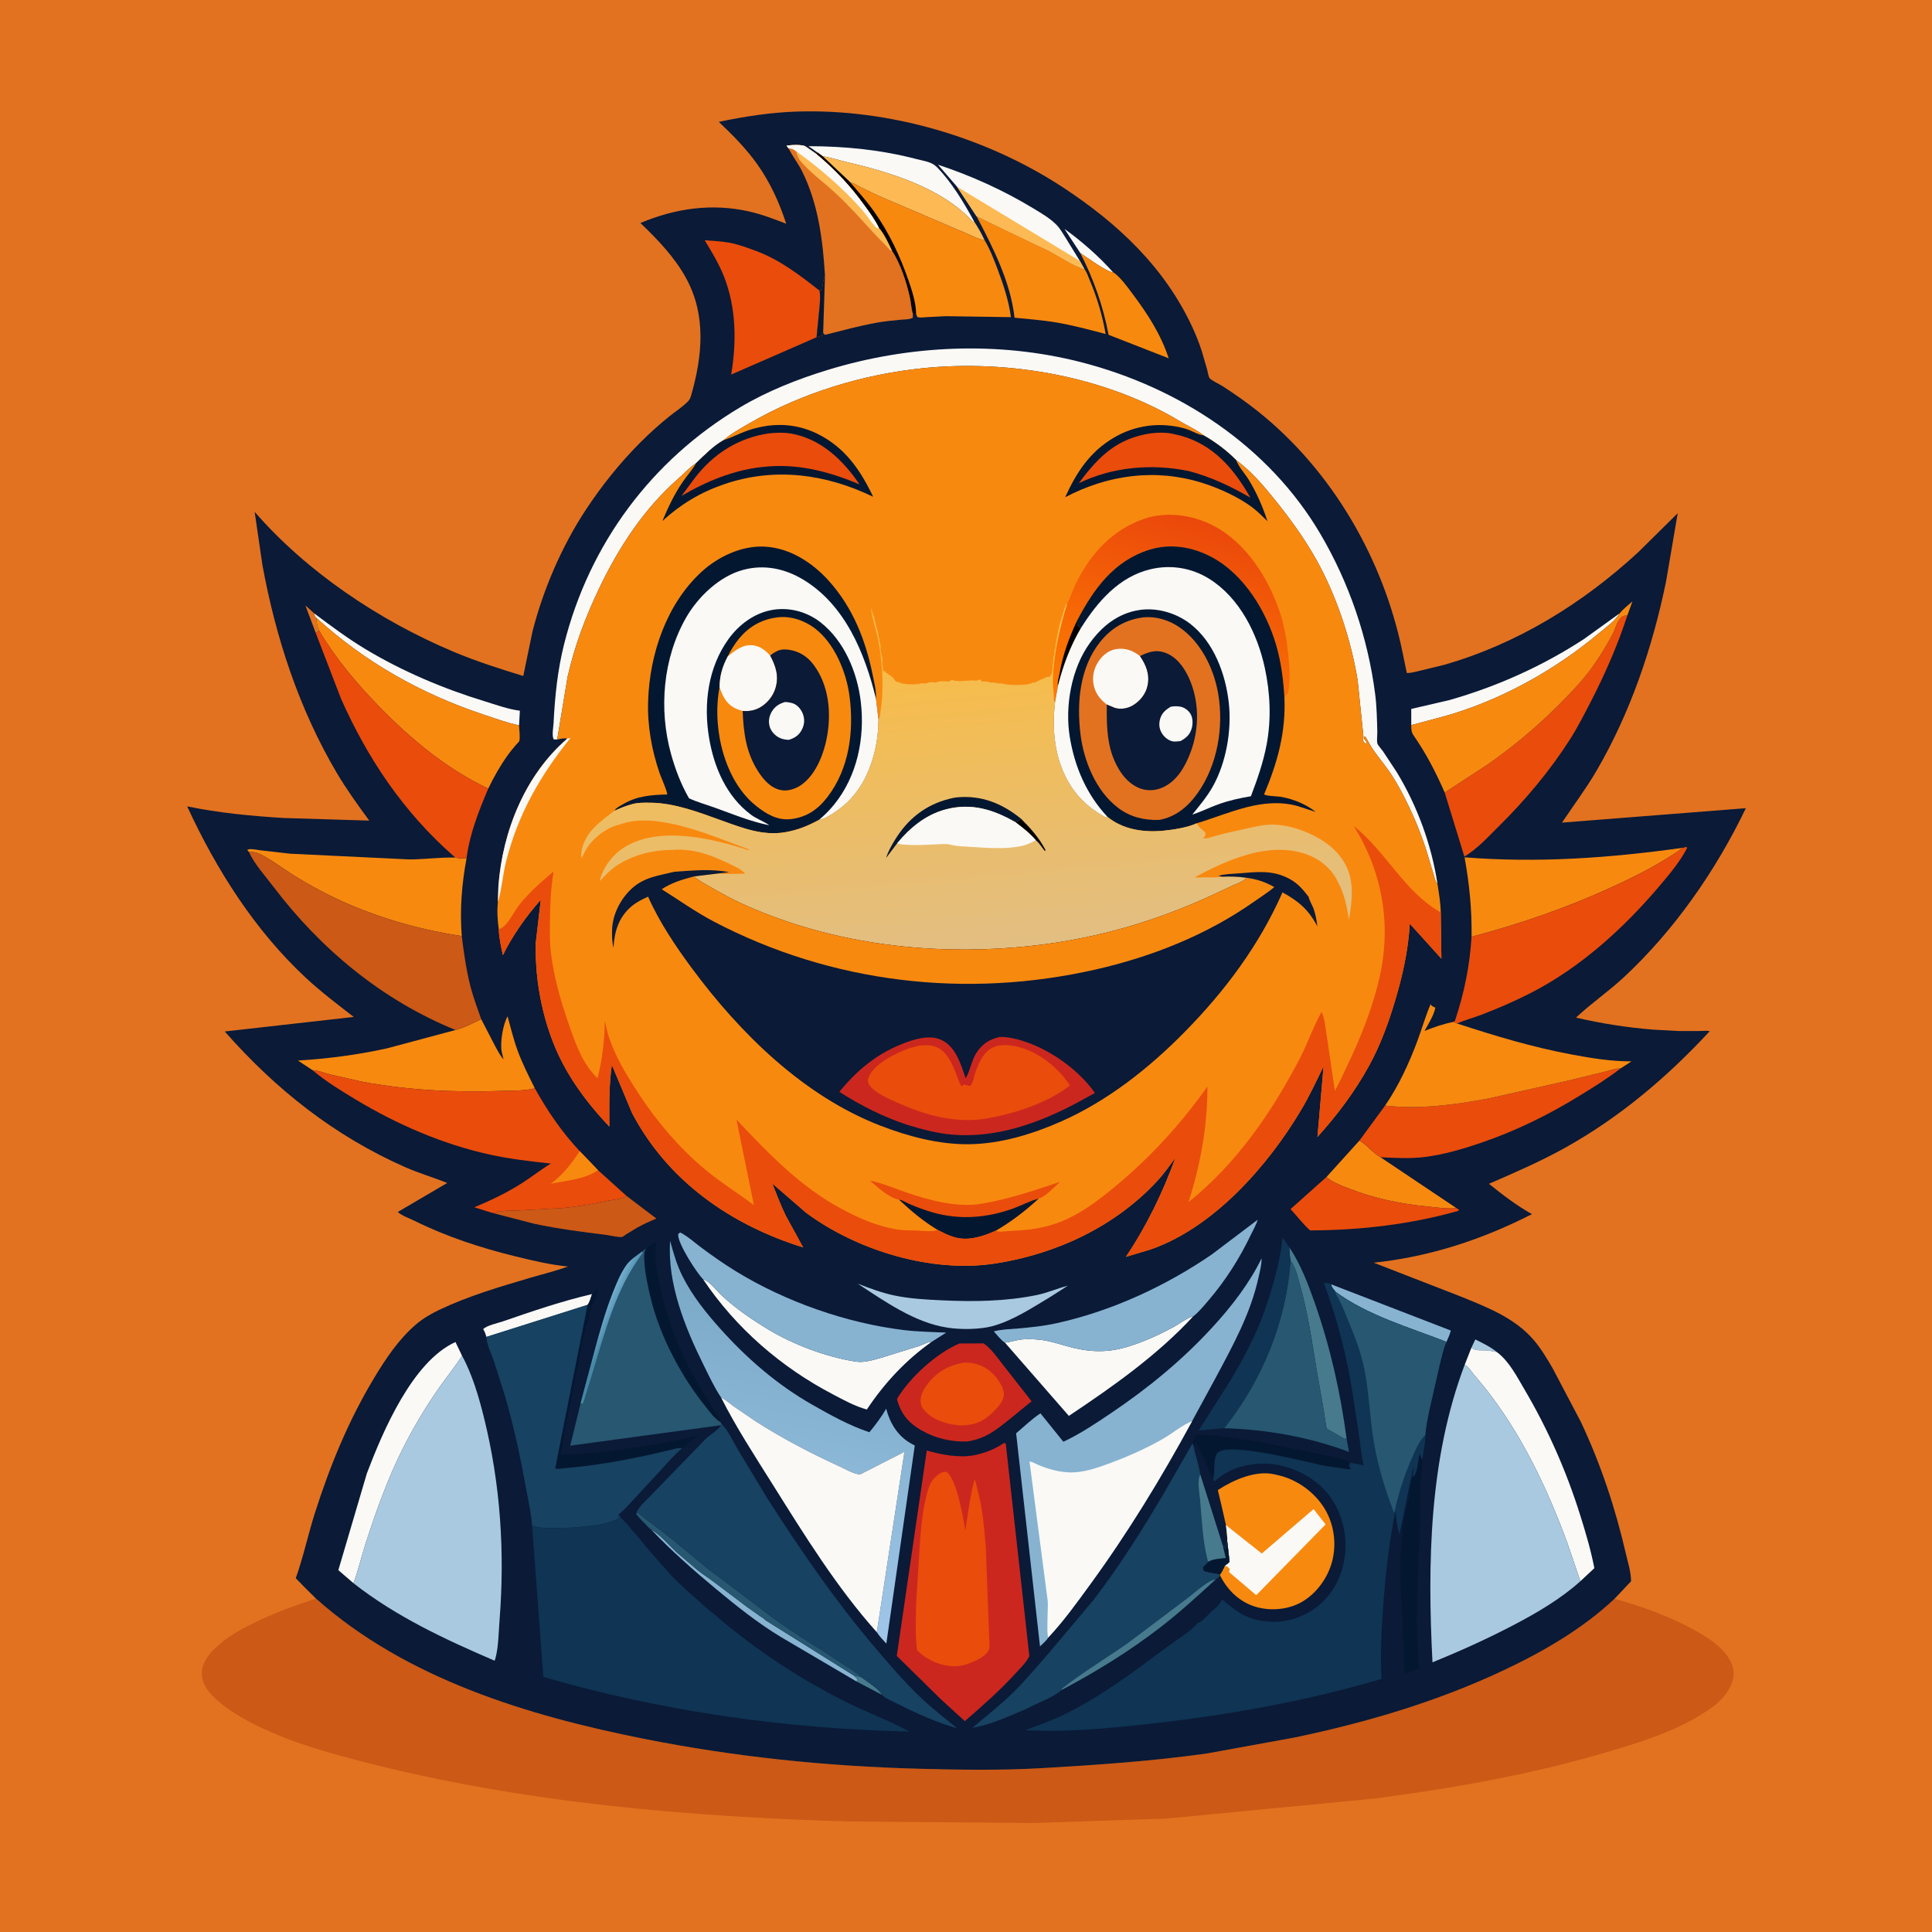 <svg version="1.1" xmlns="http://www.w3.org/2000/svg" style="display: block;" viewBox="0 0 2048 2048" width="1024" height="1024">
<defs>
	<linearGradient id="Gradient1" gradientUnits="userSpaceOnUse" x1="861.644" y1="1358.42" x2="787.311" y2="1703.78">
		<stop class="stop0" offset="0" stop-opacity="1" stop-color="rgb(119,167,196)"/>
		<stop class="stop1" offset="1" stop-opacity="1" stop-color="rgb(159,198,232)"/>
	</linearGradient>
	<linearGradient id="Gradient2" gradientUnits="userSpaceOnUse" x1="653.832" y1="1394.07" x2="641.695" y2="1388.35">
		<stop class="stop0" offset="0" stop-opacity="1" stop-color="rgb(69,135,164)"/>
		<stop class="stop1" offset="1" stop-opacity="1" stop-color="rgb(114,171,203)"/>
	</linearGradient>
	<linearGradient id="Gradient3" gradientUnits="userSpaceOnUse" x1="1229" y1="753.721" x2="1285.47" y2="556.135">
		<stop class="stop0" offset="0" stop-opacity="1" stop-color="rgb(253,122,1)"/>
		<stop class="stop1" offset="1" stop-opacity="1" stop-color="rgb(235,72,11)"/>
	</linearGradient>
	<linearGradient id="Gradient4" gradientUnits="userSpaceOnUse" x1="1006.98" y1="704.833" x2="1033.16" y2="1006.16">
		<stop class="stop0" offset="0" stop-opacity="1" stop-color="rgb(247,188,73)"/>
		<stop class="stop1" offset="1" stop-opacity="1" stop-color="rgb(226,190,130)"/>
	</linearGradient>
</defs>
<path transform="translate(0,0)" fill="rgb(226,114,32)" d="M -0 -0 L 2048 0 L 2048 2048 L -0 2048 L -0 -0 z"/>
<path transform="translate(0,0)" fill="rgb(204,89,21)" d="M 335.003 1694.6 C 430.28 1779.48 559.19 1818.62 682 1843.1 C 778.449 1862.32 875.706 1872.32 973.988 1874.95 C 1017.69 1876.12 1061.66 1876.8 1105.34 1874.25 C 1163.68 1870.85 1221.51 1866.9 1279.43 1858.75 L 1372.53 1841.81 C 1448.88 1825.77 1522.81 1804.05 1593.56 1770.75 C 1635.54 1750.98 1677.57 1726.73 1711.48 1694.77 C 1739.65 1702.63 1766.97 1712.32 1792.85 1726.1 C 1805.99 1733.09 1819.6 1741.25 1829.14 1752.97 C 1834.42 1759.47 1838.75 1768.25 1837.61 1776.83 C 1835.88 1789.85 1825.95 1801.74 1815.64 1809.29 C 1782.47 1833.54 1740.61 1846.38 1701.61 1857.87 C 1622.05 1881.29 1539.85 1895.63 1457.73 1906.49 L 1236.8 1927.74 L 1095.66 1932.43 L 900.007 1930.85 C 727.848 1925.73 554.242 1910.99 387 1868.11 C 348.727 1858.3 310.441 1847.6 274.726 1830.37 C 257.6 1822.11 240.033 1812 226.32 1798.68 C 219.325 1791.88 214.065 1783.9 213.962 1773.89 C 213.853 1763.36 220.196 1755.04 227.343 1747.91 C 239.441 1735.84 254.785 1727.35 270.039 1719.94 C 291.193 1709.66 312.638 1701.76 335.003 1694.6 z"/>
<path transform="translate(0,0)" fill="rgb(10,26,55)" d="M 335.003 1694.6 L 322.972 1682.67 L 313.516 1672.97 C 321.614 1650.38 326.574 1626.49 333.899 1603.6 C 349.958 1553.42 369.199 1506.29 396.404 1461.02 C 408.719 1440.53 422.445 1419.85 440.732 1404.17 C 448.474 1397.52 456.85 1392.68 466.03 1388.31 C 496.623 1373.75 529.921 1363.99 562.363 1354.43 C 575.55 1350.55 589.213 1347.31 602.105 1342.54 C 583.477 1340.77 565.13 1336.38 546.984 1331.95 C 509.789 1322.85 473.627 1311.03 439.237 1294.04 C 434.264 1291.58 425.509 1288.56 421.681 1284.74 L 474.138 1253.96 C 459.297 1248.13 444.056 1243.63 429.433 1237.19 C 354.483 1204.18 292.118 1154.65 238.253 1093.41 L 374.972 1078 C 357.914 1064.78 340.453 1051.6 324.629 1036.92 C 270.161 986.401 229.323 921.831 198.389 854.76 C 232.046 861.763 266.238 864.97 300.5 867.103 L 391.428 869.868 C 379.349 853.375 367.438 836.965 357.025 819.341 C 317.026 751.64 292.347 676.144 278.193 599.048 L 269.938 542.584 C 325.616 606.662 402.472 657.892 480.25 690.663 C 504.591 700.918 529.453 708.88 554.692 716.58 L 564.5 669.253 C 575.94 624.63 595.411 579.362 620.722 540.808 C 637.476 515.287 657.066 490.781 678.658 469.147 C 688.532 459.253 698.901 449.904 709.804 441.151 C 716.189 436.025 723.74 431.267 729.382 425.389 C 731.433 423.253 732.027 421.274 732.817 418.5 C 744.535 377.356 748.738 334.562 727.653 295.523 C 715.473 272.97 697.233 254.013 678.869 236.407 C 715.722 220.903 754.399 215.237 793.878 224.113 C 807.577 227.193 820.36 232.134 833.418 237.164 C 826.195 214.857 816.372 193.279 802.744 174.114 C 790.981 157.571 776.676 143.096 761.974 129.188 C 789.447 123.407 817.276 119.114 845.37 118.246 C 942.573 115.24 1045.25 145.224 1126.46 198.427 C 1184.81 236.656 1234.87 283.466 1264.4 347.816 C 1268.11 355.892 1271.36 364.203 1274.08 372.661 L 1279.66 391.891 C 1280.27 394.208 1280.89 398.805 1282.15 400.736 C 1283.69 403.083 1292.79 407.28 1295.82 409.242 C 1308.86 417.68 1321.63 426.576 1333.76 436.278 C 1412.62 499.329 1466.73 593.346 1486.8 691.767 L 1491.28 713.452 C 1495.05 713.607 1499.31 712.294 1503.01 711.541 L 1530.72 704.788 C 1608.17 682.657 1677.68 639.777 1736.6 585.361 L 1778.43 544.068 L 1766.11 616.311 C 1751.77 686.146 1728.35 755.502 1692.28 817.213 C 1681.16 836.254 1668 853.724 1655.77 872.02 L 1850.68 856.707 C 1818.92 922.818 1775.05 985.991 1721.2 1036.07 C 1705.01 1051.12 1686.62 1063.64 1670.61 1078.71 C 1697.3 1084.94 1724.95 1089.24 1752.27 1091.44 L 1780 1092.94 L 1803.22 1092.89 C 1805.91 1092.87 1809.82 1092.29 1812.35 1093.15 C 1767.25 1141.88 1716.9 1184.53 1658.68 1216.89 C 1632.8 1231.28 1605.48 1243.13 1578.34 1254.88 C 1592.57 1266.4 1607.96 1278.1 1623.95 1287.05 C 1570.6 1314.17 1515.88 1332.17 1456.23 1338.52 L 1548.19 1374.26 C 1576.4 1385.79 1605.46 1396.75 1625.83 1420.5 C 1633.56 1429.52 1639.86 1440.19 1645.86 1450.4 L 1675.69 1507.09 C 1696.86 1551.97 1712.23 1598.31 1723.41 1646.61 C 1725.53 1655.76 1729.07 1666.88 1728.98 1676.21 L 1711.48 1694.77 C 1677.57 1726.73 1635.54 1750.98 1593.56 1770.75 C 1522.81 1804.05 1448.88 1825.77 1372.53 1841.81 L 1279.43 1858.75 C 1221.51 1866.9 1163.68 1870.85 1105.34 1874.25 C 1061.66 1876.8 1017.69 1876.12 973.988 1874.95 C 875.706 1872.32 778.449 1862.32 682 1843.1 C 559.19 1818.62 430.28 1779.48 335.003 1694.6 z"/>
<path transform="translate(0,0)" fill="rgb(226,114,32)" d="M 334.618 670.81 L 323.713 641.747 L 333.201 650.304 C 333.589 652.402 333.881 653.347 335.323 654.938 C 335.63 660.194 336.182 663.917 338.425 668.713 L 334.618 670.81 z"/>
<path transform="translate(0,0)" fill="rgb(71,122,141)" d="M 905.079 1776.12 L 912.814 1777.77 C 918.711 1782.37 931.765 1790.17 934.915 1796.56 L 908.02 1782.5 L 908.754 1780.25 L 905.079 1776.12 z"/>
<path transform="translate(0,0)" fill="rgb(169,201,224)" d="M 1559.69 1428.77 L 1563.89 1419.85 C 1571.8 1423.83 1579.73 1427.54 1586.64 1433.17 C 1583.25 1432.73 1579.9 1431.85 1576.5 1431.58 C 1570.82 1431.13 1564.44 1432.34 1559.69 1428.77 z"/>
<path transform="translate(0,0)" fill="rgb(250,249,246)" d="M 1145.17 268.227 L 1128.38 242.657 C 1146.18 255.32 1165.42 272.21 1179.88 288.601 C 1173.36 288.505 1151.65 272.448 1145.17 268.227 z"/>
<path transform="translate(0,0)" fill="rgb(135,179,209)" d="M 690.216 1621.31 C 700.09 1627.16 709.052 1637.77 717.5 1645.72 L 739.336 1664.32 C 744.866 1668.84 751.028 1672.62 756.746 1676.92 L 792.271 1703.71 L 806.331 1713.63 C 807.566 1714.52 810.626 1716.26 811.368 1717.46 L 905.079 1776.12 L 908.754 1780.25 L 908.02 1782.5 L 828.145 1735.52 C 803.754 1720.85 780.83 1702.55 758.972 1684.37 C 734.974 1664.42 711.725 1643.97 690.216 1621.31 z"/>
<path transform="translate(0,0)" fill="rgb(250,249,246)" d="M 627.614 1371.78 C 626.481 1374.79 625.012 1381.11 622.824 1383.22 L 515.604 1417.18 C 514.929 1414.84 514.29 1412.59 513.063 1410.46 L 512.201 1409 C 515.576 1405.08 527.823 1402.53 533.214 1400.67 C 564.215 1389.94 595.656 1379.23 627.614 1371.78 z"/>
<path transform="translate(0,0)" fill="rgb(135,179,209)" d="M 1411.16 1361.45 L 1537.91 1410.42 C 1536.99 1414.59 1535 1418.55 1533.31 1422.46 C 1493.69 1406.98 1449.5 1394.43 1415.14 1368.96 L 1415.15 1368.47 C 1413.26 1366.22 1411.46 1364.51 1411.16 1361.45 z"/>
<path transform="translate(0,0)" fill="rgb(39,87,113)" d="M 674.969 1602.91 C 679.247 1605.25 682.028 1608.59 685.879 1611.37 C 707.92 1627.24 728.554 1645.1 749.592 1662.29 L 817.186 1713.36 C 840.934 1730.92 866.597 1746.06 891.119 1762.5 C 898.38 1767.37 906.493 1771.68 912.814 1777.77 L 905.079 1776.12 L 811.368 1717.46 C 810.626 1716.26 807.566 1714.52 806.331 1713.63 L 792.271 1703.71 L 756.746 1676.92 C 751.028 1672.62 744.866 1668.84 739.336 1664.32 L 717.5 1645.72 C 709.052 1637.77 700.09 1627.16 690.216 1621.31 C 688.939 1620.9 687.427 1618.96 686.471 1618.02 C 682.28 1613.9 678.256 1609.81 674.515 1605.27 L 674.969 1602.91 z"/>
<path transform="translate(0,0)" fill="rgb(4,23,49)" d="M 685.022 1323.12 C 688.411 1320.46 691.912 1318.71 695.818 1316.93 L 695.65 1317.83 C 693.455 1331.08 696.146 1346.43 698.796 1359.5 C 706.837 1399.16 720.409 1433.6 740.829 1468.46 L 754.964 1491.72 C 758.139 1496.72 762.565 1501.88 763.91 1507.69 C 757.472 1503.79 752.814 1497.18 748.134 1491.36 C 722.426 1459.43 700.214 1417.86 690.239 1378.01 C 686.821 1364.35 683.595 1349.85 682.951 1335.76 C 682.738 1331.11 682.526 1327.28 685.022 1323.12 z"/>
<path transform="translate(0,0)" fill="rgb(4,23,49)" d="M 1264.12 1530 C 1265.28 1526.86 1266.39 1523.87 1268.03 1520.94 C 1275.78 1521.16 1283.7 1521.17 1291.4 1522.15 C 1329.4 1526.95 1368.59 1534.64 1406 1542.84 C 1411.24 1543.99 1427.33 1546.89 1430.94 1550.43 L 1430.09 1554.5 L 1431.97 1556.5 L 1430.5 1557.64 C 1420.98 1556.21 1411.33 1555.24 1401.9 1553.31 C 1382.16 1549.26 1303.73 1528.65 1291.04 1539.79 C 1285.64 1544.53 1288.17 1560.85 1285.99 1567.94 C 1280.55 1557.56 1276.97 1546.29 1271.43 1535.93 C 1270.07 1533.37 1269.07 1530.53 1266.5 1529.11 L 1265.23 1532.81 L 1264.12 1530 z"/>
<path transform="translate(0,0)" fill="rgb(250,249,246)" d="M 333.201 650.304 C 350.855 663.54 368.439 676.674 387.369 688.072 C 426.186 711.443 469.984 730.037 513.262 743.24 C 525.38 746.936 538.546 751.826 551.083 753.362 L 550.241 768.896 C 537.407 766.179 524.686 761.522 512.248 757.378 C 446.121 735.344 386.889 701.878 335.323 654.938 C 333.881 653.347 333.589 652.402 333.201 650.304 z"/>
<path transform="translate(0,0)" fill="rgb(4,23,49)" d="M 627.614 1371.78 L 628.901 1370.78 C 630.615 1369.42 631.722 1367.89 633 1366.13 L 634.05 1367 C 633.193 1375.03 628.92 1380.11 626.537 1387.53 C 626.057 1389.02 625.459 1390.16 624.662 1391.5 L 625.034 1393.5 C 625.053 1397.16 622.348 1403.24 621.253 1406.82 C 619.346 1413.06 618.028 1419.71 616.593 1426.07 L 599.936 1510 C 598.159 1520.63 595.593 1531.3 594.576 1542.03 C 613.862 1541.84 633.368 1539.52 652.5 1537.16 C 682.313 1533.48 711.087 1529.15 740.183 1521.44 L 723.047 1535.2 C 719.375 1534.42 715.077 1535.9 711.476 1536.76 L 686.176 1542.7 C 657.612 1548.72 628.836 1553.85 599.721 1556.25 C 597.021 1556.47 590.803 1557.79 588.528 1556.58 L 622.824 1383.22 C 625.012 1381.11 626.481 1374.79 627.614 1371.78 z"/>
<path transform="translate(0,0)" fill="rgb(250,249,246)" d="M 1496 768.643 L 1495.98 751.491 L 1536.53 742.08 C 1586.8 727.781 1635.35 705.96 1679.09 677.39 L 1716.87 650.181 C 1712.33 658.104 1701.42 665.809 1694.37 671.696 C 1646.68 711.462 1588.48 743.643 1528.47 759.976 L 1496 768.643 z"/>
<path transform="translate(0,0)" fill="rgb(71,122,141)" d="M 1366.73 1322.2 C 1378.58 1339.73 1386.84 1361.58 1393.8 1381.43 C 1410.33 1428.59 1420.75 1475.31 1427.42 1524.75 C 1426.33 1525.18 1427.11 1524.92 1425 1525.18 L 1411.31 1517.2 C 1410.12 1516.48 1407.18 1515.13 1406.33 1514.19 C 1406.06 1513.9 1405.53 1510.2 1405.45 1509.78 L 1402.21 1489.01 L 1395.56 1451.3 C 1390.62 1420.95 1386.26 1391.12 1377.88 1361.45 C 1375.59 1353.37 1373.37 1343.08 1368.13 1336.47 C 1367.03 1331.87 1367.03 1326.91 1366.73 1322.2 z"/>
<path transform="translate(0,0)" fill="rgb(250,249,246)" d="M 866.528 161.625 L 857.018 154.943 C 896.161 155.049 934.071 158.779 972 168.748 C 979.235 170.649 987.364 171.412 992.821 176.854 C 1008.28 192.27 1022.2 215.424 1032.56 234.707 L 1031.54 235.31 C 998.351 198.751 942.379 182.18 895.642 171.301 C 887.762 169.467 879.858 166.776 871.896 165.514 L 866.528 161.625 z"/>
<path transform="translate(0,0)" fill="rgb(4,23,49)" d="M 1497.59 1564.92 L 1498.24 1565.48 C 1501.95 1562.11 1503.01 1551.73 1503.73 1546.65 C 1504.01 1544.64 1504.13 1543.21 1505.3 1541.5 C 1505.73 1543.07 1506.21 1544.34 1506.93 1545.82 L 1507.68 1547.32 C 1507.75 1558.28 1505.92 1569.38 1505.55 1580.4 L 1505.17 1619.89 C 1503.23 1669.05 1499.14 1719.22 1504.49 1768.28 L 1489.15 1774 L 1484.57 1678.35 C 1484.5 1665.76 1483.76 1652.49 1485.45 1640.02 C 1486.54 1631.97 1486.46 1623.6 1487.49 1615.44 C 1488.69 1605.99 1491.81 1596.42 1493.68 1587.02 C 1494.74 1581.67 1494.74 1576.44 1496.03 1571 L 1497.59 1564.92 z"/>
<path transform="translate(0,0)" fill="rgb(248,137,15)" d="M 1145.17 268.227 C 1151.65 272.448 1173.36 288.505 1179.88 288.601 L 1180.62 288.937 C 1188.35 294.608 1194.9 303.925 1200.6 311.549 C 1216.55 332.897 1230.51 354.308 1238.87 379.816 L 1175.18 354.92 C 1169.14 323.691 1159.61 296.694 1145.17 268.227 z"/>
<path transform="translate(0,0)" fill="rgb(204,89,21)" d="M 664.132 1267.71 L 695.8 1291.72 C 688.889 1294.62 682.078 1297.69 675.52 1301.33 L 664.047 1308.25 C 663.059 1308.89 660.593 1310.91 659.601 1311.17 C 656.333 1312.02 646.376 1309.54 642.609 1309.07 C 617.041 1305.9 591.764 1302.67 566.538 1297.31 L 522.083 1285.81 L 525 1285.49 C 531.082 1283.07 540.684 1283.52 547.5 1283.21 L 596.066 1280.62 C 612.961 1279.07 628.974 1276.05 645.558 1272.65 C 651.638 1271.4 659.098 1271.37 664.132 1267.71 z"/>
<path transform="translate(0,0)" fill="rgb(253,185,83)" d="M 871.896 165.514 C 879.858 166.776 887.762 169.467 895.642 171.301 C 942.379 182.18 998.351 198.751 1031.54 235.31 L 1032.56 234.707 C 1036.66 241.027 1040.7 247.85 1043.75 254.743 C 1036.84 253.68 1029.19 249.225 1022.58 246.63 L 931.184 207.549 L 912.638 198.618 C 908.594 196.582 905.673 194.419 901.21 193.198 L 871.896 165.514 z"/>
<path transform="translate(0,0)" fill="rgb(169,201,224)" d="M 909.205 1360.74 C 921.955 1365.59 934.102 1370.27 947.489 1373.14 C 964.177 1376.72 981.583 1377.6 998.586 1378.4 C 1032.16 1379.99 1066.02 1379.56 1099.06 1372.79 C 1110.46 1370.46 1120.77 1365.72 1131.93 1362.93 L 1113.19 1374.91 C 1093.93 1386.42 1073.94 1399.75 1052.16 1405.73 C 1039.1 1409.32 1018.51 1409.53 1005.1 1407.47 L 1003.5 1407.2 C 969.794 1402.06 937.316 1379.24 909.205 1360.74 z"/>
<path transform="translate(0,0)" fill="rgb(248,137,15)" d="M 1441.09 1209.01 C 1449.4 1213.84 1455.21 1222.29 1463.34 1226.71 L 1543.44 1280.37 C 1542.27 1280.67 1541.24 1280.95 1540.03 1280.98 C 1531.01 1281.18 1521.6 1279.81 1512.63 1278.91 C 1484.05 1276.04 1456.85 1270.41 1430 1259.94 C 1422.11 1256.87 1412.4 1253.36 1406.06 1247.74 L 1441.09 1209.01 z"/>
<path transform="translate(0,0)" fill="rgb(15,52,84)" d="M 1297.8 1513.96 L 1270.57 1516.39 L 1302.5 1466.21 C 1315.94 1444.02 1328.69 1420.64 1337.91 1396.35 C 1346.32 1374.19 1353.29 1349.73 1357.68 1326.47 C 1358.58 1321.7 1358.71 1316.82 1359.58 1312.02 L 1366.73 1322.2 C 1367.03 1326.91 1367.03 1331.87 1368.13 1336.47 C 1363.45 1401.36 1338.11 1463.02 1297.8 1513.96 z"/>
<path transform="translate(0,0)" fill="rgb(250,249,246)" d="M 1014.55 197.995 L 994.353 174.626 C 1028.97 186.051 1063.41 201.532 1094.62 220.45 C 1103.2 225.652 1112.81 231.092 1119.89 238.304 C 1123.83 242.318 1126.74 247.625 1129.77 252.346 L 1144.71 276.637 L 1149.71 285.711 C 1135.92 281.006 1123.1 271.965 1110.11 265.249 L 1070.99 246.596 L 1035.21 229.27 L 1014.55 197.995 z"/>
<path transform="translate(0,0)" fill="rgb(253,185,83)" d="M 1014.55 197.995 L 1144.71 276.637 L 1149.71 285.711 C 1135.92 281.006 1123.1 271.965 1110.11 265.249 L 1070.99 246.596 L 1035.21 229.27 L 1014.55 197.995 z"/>
<path transform="translate(0,0)" fill="rgb(234,76,11)" d="M 1406.06 1247.74 C 1412.4 1253.36 1422.11 1256.87 1430 1259.94 C 1456.85 1270.41 1484.05 1276.04 1512.63 1278.91 C 1521.6 1279.81 1531.01 1281.18 1540.03 1280.98 C 1541.24 1280.95 1542.27 1280.67 1543.44 1280.37 L 1546.5 1282.23 L 1546.01 1283.5 C 1495.63 1297.94 1441.12 1304.16 1388.8 1304.29 C 1381.27 1297.68 1374.9 1289.05 1368.02 1281.7 L 1406.06 1247.74 z"/>
<path transform="translate(0,0)" fill="rgb(250,249,246)" d="M 745.39 1356.25 C 751.698 1357.46 760.299 1368.87 765.5 1373.67 C 780.287 1387.32 797.647 1399.21 814.885 1409.57 C 841.48 1425.54 876.815 1438.78 907.566 1443.41 C 915.851 1444.66 924.746 1441.87 932.709 1439.72 L 973.821 1426.99 C 978.521 1425.37 982.807 1422.62 987.826 1422.25 C 960.41 1441.53 937.415 1466.25 918.898 1494.13 C 906.154 1490.67 894.639 1484.22 883 1478.13 C 827.992 1449.36 780.062 1407.85 745.39 1356.25 z"/>
<path transform="translate(0,0)" fill="rgb(250,249,246)" d="M 374.667 1678.22 L 358.654 1664.41 L 388.907 1561.8 C 405.775 1517.35 437.281 1443.11 482.811 1422.61 L 489.805 1437.17 C 482.042 1449.3 472.871 1460.37 464.668 1472.19 C 450.742 1492.25 437.966 1513.69 427.004 1535.5 C 410.935 1567.47 398.402 1602.49 387.468 1636.5 C 383.029 1650.31 379.791 1664.66 374.667 1678.22 z"/>
<path transform="translate(0,0)" fill="rgb(250,249,246)" d="M 1065.24 1423.2 C 1070.41 1422.8 1075.37 1421.04 1080.5 1420.24 C 1087.36 1419.15 1094.78 1419.48 1101.67 1420.14 C 1111.49 1421.08 1121.3 1424.3 1130.77 1426.97 C 1152.93 1433.19 1172.16 1434.49 1194.51 1427.86 C 1211.7 1422.76 1227.99 1415.31 1243.75 1406.81 C 1249.99 1403.45 1256.64 1398.08 1263.24 1395.84 L 1264.96 1395.3 C 1226.85 1436.56 1179.54 1469.9 1133.03 1500.91 L 1065.24 1423.2 z"/>
<path transform="translate(0,0)" fill="rgb(250,249,246)" d="M 1559.69 1428.77 C 1564.44 1432.34 1570.82 1431.13 1576.5 1431.58 C 1579.9 1431.85 1583.25 1432.73 1586.64 1433.17 C 1599.75 1442.95 1607.75 1458.86 1615.94 1472.75 C 1640.85 1515.04 1660.35 1559.23 1675.04 1606.02 C 1680.86 1624.53 1686.42 1643.25 1690.08 1662.32 L 1675.28 1676.13 L 1661.28 1635.08 C 1639.67 1576.68 1613.17 1520.76 1574.5 1471.62 L 1561.72 1456.27 C 1558.7 1452.5 1557.01 1449.27 1552.61 1446.78 L 1559.69 1428.77 z"/>
<path transform="translate(0,0)" fill="rgb(248,137,15)" d="M 1035.21 229.27 L 1070.99 246.596 L 1110.11 265.249 C 1123.1 271.965 1135.92 281.006 1149.71 285.711 C 1151.61 287.413 1153.9 294.064 1154.94 296.503 C 1162.92 315.27 1168.47 333.959 1172.02 354.051 C 1154.61 349.481 1137.14 344.759 1119.38 341.757 C 1104.84 339.3 1090.11 338.278 1075.46 336.769 C 1071.18 298.659 1052.72 262.733 1035.21 229.27 z"/>
<path transform="translate(0,0)" fill="rgb(39,87,113)" d="M 1368.13 1336.47 C 1373.37 1343.08 1375.59 1353.37 1377.88 1361.45 C 1386.26 1391.12 1390.62 1420.95 1395.56 1451.3 L 1402.21 1489.01 L 1405.45 1509.78 C 1405.53 1510.2 1406.06 1513.9 1406.33 1514.19 C 1407.18 1515.13 1410.12 1516.48 1411.31 1517.2 L 1425 1525.18 C 1427.11 1524.92 1426.33 1525.18 1427.42 1524.75 L 1430 1539.13 C 1387.84 1523.27 1342.83 1515.33 1297.8 1513.96 C 1338.11 1463.02 1363.45 1401.36 1368.13 1336.47 z"/>
<path transform="translate(0,0)" fill="rgb(234,76,11)" d="M 865.593 357.517 L 775.083 397.064 C 780.862 362.535 780.502 326.376 767.54 293.335 C 762.2 279.722 754.545 267.163 747.021 254.677 C 755.434 255.469 764.303 255.643 772.594 257.17 C 782.743 259.04 792.37 262.614 801.995 266.237 C 827.246 275.742 847.713 291.662 868.711 308.051 C 869.837 313.407 869.199 318.991 868.841 324.417 L 865.593 357.517 z"/>
<path transform="translate(0,0)" fill="rgb(135,179,209)" d="M 745.39 1356.25 C 738.113 1348.63 719.056 1319.09 718.884 1309.15 L 718.994 1308 L 721 1306.47 C 729.129 1310.5 736.64 1317.5 743.96 1322.92 C 755.893 1331.75 767.917 1340.18 780.587 1347.92 C 832.866 1379.88 897.142 1402.5 958 1409.92 C 972.833 1411.72 988.106 1411.88 1003.04 1412.63 L 987.826 1422.25 C 982.807 1422.62 978.521 1425.37 973.821 1426.99 L 932.709 1439.72 C 924.746 1441.87 915.851 1444.66 907.566 1443.41 C 876.815 1438.78 841.48 1425.54 814.885 1409.57 C 797.647 1399.21 780.287 1387.32 765.5 1373.67 C 760.299 1368.87 751.698 1357.46 745.39 1356.25 z"/>
<path transform="translate(0,0)" fill="rgb(135,179,209)" d="M 1065.24 1423.2 C 1062.24 1422 1056.01 1413.97 1053.42 1411.33 C 1061.66 1409.11 1070.71 1408.96 1079.21 1408.23 C 1093.06 1407.03 1106.53 1405.64 1120.13 1402.63 C 1178.37 1389.78 1235.41 1363.43 1284.5 1329.81 L 1333.18 1292.99 C 1331.68 1298.3 1328.32 1303.95 1325.92 1309 C 1314.2 1333.66 1299.06 1357.42 1281.32 1378.16 C 1276.4 1383.9 1270.93 1390.73 1264.96 1395.3 L 1263.24 1395.84 C 1256.64 1398.08 1249.99 1403.45 1243.75 1406.81 C 1227.99 1415.31 1211.7 1422.76 1194.51 1427.86 C 1172.16 1434.49 1152.93 1433.19 1130.77 1426.97 C 1121.3 1424.3 1111.49 1421.08 1101.67 1420.14 C 1094.78 1419.48 1087.36 1419.15 1080.5 1420.24 C 1075.37 1421.04 1070.41 1422.8 1065.24 1423.2 z"/>
<path transform="translate(0,0)" fill="rgb(204,39,30)" d="M 1017.01 1424.14 L 1042.57 1424.03 C 1050.31 1428.99 1057.73 1439.77 1063.44 1447.06 L 1093.49 1485.41 L 1070.03 1504.59 C 1055.28 1516.29 1045.37 1524.52 1026.23 1527.93 C 1008.99 1528.91 991.247 1524.66 976.311 1515.97 C 962.747 1508.07 954.766 1498.35 950.818 1483.03 C 964.363 1460.2 992.512 1434.58 1017.01 1424.14 z"/>
<path transform="translate(0,0)" fill="rgb(234,76,11)" d="M 1023.05 1444.35 C 1035.22 1444.62 1044.11 1447.96 1052.9 1456.64 C 1057.87 1461.54 1064.36 1471.32 1064.18 1478.56 C 1064.02 1484.88 1058.16 1491.25 1053.98 1495.56 C 1042.84 1507.04 1033.34 1510.9 1017.46 1511.08 C 1007.09 1509.97 996.886 1507.64 988 1501.94 C 983.248 1498.89 976.987 1493.55 976.047 1487.58 C 974.843 1479.94 979.018 1472.64 983.5 1466.82 C 993.469 1453.87 1007.04 1446.51 1023.05 1444.35 z"/>
<path transform="translate(0,0)" fill="rgb(234,76,11)" d="M 1468.26 1171.98 C 1504.63 1176.13 1542.6 1171.13 1578.33 1164.31 L 1659.53 1146.09 L 1701.47 1135.92 C 1707.1 1134.61 1711.97 1132.39 1717.9 1132.55 C 1704.18 1143.21 1688.98 1152.58 1674.19 1161.67 C 1641.1 1182.01 1606.63 1198.92 1569.83 1211.47 C 1550.48 1218.07 1530.9 1223.81 1510.57 1226.42 C 1494.82 1228.45 1479.13 1227.45 1463.34 1226.71 C 1455.21 1222.29 1449.4 1213.84 1441.09 1209.01 L 1468.26 1171.98 z"/>
<path transform="translate(0,0)" fill="rgb(234,76,11)" d="M 1531.42 840.057 L 1575.74 811.18 C 1603.53 791.937 1629.35 770.279 1653.2 746.35 C 1665.46 734.045 1677.35 721.635 1687.59 707.538 C 1695.92 696.067 1703.24 683.876 1709.86 671.348 C 1712.1 667.119 1713.34 661.381 1715.99 657.649 C 1719.19 653.154 1720.01 652.909 1725.15 652.129 C 1714.71 684.185 1701.37 714.689 1685.89 744.609 C 1679.06 757.802 1672.28 771.159 1664.29 783.689 C 1643.04 817.007 1616.9 848.157 1588.81 875.898 C 1578.03 886.553 1565.5 900.388 1552.28 907.962 L 1531.42 840.057 z"/>
<path transform="translate(0,0)" fill="rgb(248,137,15)" d="M 1559.92 993.015 C 1560.34 964.286 1557.62 937.081 1552.5 908.806 C 1630.83 914.974 1706.54 909.508 1784.09 898.659 C 1759.72 915.893 1733.67 928.961 1706.57 941.315 C 1659.04 962.975 1610.4 979.63 1559.92 993.015 z"/>
<path transform="translate(0,0)" fill="rgb(248,137,15)" d="M 510.061 1080.29 L 524.856 1108.9 C 527.413 1113.52 530.192 1119.08 533.784 1122.97 L 531.976 1115.36 C 529.757 1106.24 533.107 1085.85 538.058 1077.37 C 541.398 1089.22 544.151 1101.2 548.362 1112.78 C 553.439 1126.75 560.268 1140.37 566.948 1153.64 C 556.174 1156.43 543.657 1156.01 532.52 1156.39 C 482.339 1158.13 433.026 1155.83 383.564 1146.6 L 349.757 1138.91 C 343.718 1137.34 337.44 1134.69 331.212 1134.38 L 315.796 1124.23 C 347.379 1122.32 379.243 1118.13 410.164 1111.32 L 482.91 1091.85 C 492.473 1089.21 501.253 1084.76 510.061 1080.29 z"/>
<path transform="translate(0,0)" fill="rgb(248,137,15)" d="M 335.323 654.938 C 386.889 701.878 446.121 735.344 512.248 757.378 C 524.686 761.522 537.407 766.179 550.241 768.896 C 550.299 773.198 551.617 781.734 550.446 785.617 C 550.27 786.201 548.129 788.278 547.696 788.781 C 544.448 792.546 541.246 796.322 538.345 800.365 C 530.296 811.584 523.547 823.492 517.581 835.928 C 473.475 815.122 435.373 783.344 401.602 748.626 C 377.548 723.897 356.116 698.414 338.425 668.713 C 336.182 663.917 335.63 660.194 335.323 654.938 z"/>
<path transform="translate(0,0)" fill="rgb(248,137,15)" d="M 263.883 903.132 L 262.085 901 C 264.814 899.067 271.978 900.855 275.379 901.269 L 307.658 904.963 L 433.907 911.022 C 450.011 911.011 466.339 908.625 482.321 909.084 C 486.523 909.975 490.315 909.913 494.576 909.783 C 489.503 936.868 487.268 964.779 489.505 992.305 C 448.317 986.073 406.741 974.601 368.5 957.988 C 348.403 949.258 328.883 938.856 310.329 927.218 C 298.818 919.999 286.406 910.341 274.225 904.717 C 270.868 903.167 267.513 903.109 263.883 903.132 z"/>
<path transform="translate(0,0)" fill="rgb(248,137,15)" d="M 1716.87 650.181 C 1720.74 645.484 1725.85 641.55 1730.43 637.534 L 1725.15 652.129 C 1720.01 652.909 1719.19 653.154 1715.99 657.649 C 1713.34 661.381 1712.1 667.119 1709.86 671.348 C 1703.24 683.876 1695.92 696.067 1687.59 707.538 C 1677.35 721.635 1665.46 734.045 1653.2 746.35 C 1629.35 770.279 1603.53 791.937 1575.74 811.18 L 1531.42 840.057 C 1522.35 819.235 1511.75 798.745 1498.79 780.061 C 1495.99 776.022 1495.98 773.596 1496 768.643 L 1528.47 759.976 C 1588.48 743.643 1646.68 711.462 1694.37 671.696 C 1701.42 665.809 1712.33 658.104 1716.87 650.181 z"/>
<path transform="translate(0,0)" fill="rgb(234,76,11)" d="M 338.425 668.713 C 356.116 698.414 377.548 723.897 401.602 748.626 C 435.373 783.344 473.475 815.122 517.581 835.928 C 507.501 859.664 497.844 884.001 494.576 909.783 C 490.315 909.913 486.523 909.975 482.321 909.084 C 481.115 907.715 481.545 908.105 480.405 907.102 C 428.014 861.04 389.678 804.239 361.5 740.671 L 334.618 670.81 L 338.425 668.713 z"/>
<path transform="translate(0,0)" fill="rgb(248,137,15)" d="M 866.528 161.625 L 871.896 165.514 L 901.21 193.198 C 905.673 194.419 908.594 196.582 912.638 198.618 L 931.184 207.549 L 1022.58 246.63 C 1029.19 249.225 1036.84 253.68 1043.75 254.743 C 1049.51 264.339 1053.57 274.977 1057.51 285.424 C 1063.56 301.481 1069.44 319.138 1071.62 336.196 L 1002.73 335.164 L 982.155 336.184 C 979.061 336.379 975.098 337.187 972.252 335.889 L 971.125 332.616 L 967.644 332.448 C 965.89 327.247 965.706 320.854 964.507 315.381 C 960.978 299.285 954.58 279.437 945.503 265.786 C 941.95 258.404 937.236 247.863 931.737 241.826 C 927.734 233.313 921.581 225.118 916.101 217.511 C 901.135 196.736 884.441 179.189 864.841 162.851 L 866.528 161.625 z"/>
<path transform="translate(0,0)" fill="rgb(0,0,2)" d="M 866.528 161.625 L 871.896 165.514 L 901.21 193.198 C 909.873 203.41 919.04 213.547 926.756 224.5 C 942.435 246.758 953.902 270.859 962.785 296.518 C 966.681 307.773 970.905 320.583 971.125 332.616 L 967.644 332.448 C 965.89 327.247 965.706 320.854 964.507 315.381 C 960.978 299.285 954.58 279.437 945.503 265.786 C 941.95 258.404 937.236 247.863 931.737 241.826 C 927.734 233.313 921.581 225.118 916.101 217.511 C 901.135 196.736 884.441 179.189 864.841 162.851 L 866.528 161.625 z"/>
<path transform="translate(0,0)" fill="rgb(248,137,15)" d="M 1468.26 1171.98 C 1482.37 1151.49 1493.76 1126.95 1502.41 1103.66 C 1507.22 1090.7 1511.08 1077.21 1516.47 1064.5 C 1517.24 1066.2 1518.73 1066.85 1520.38 1067.63 L 1521.5 1068.13 C 1520.18 1076.05 1513.88 1085.69 1510.1 1092.81 C 1519.94 1088.86 1530.47 1085.23 1540.9 1083.22 L 1544.65 1084.97 C 1584.97 1098.14 1624.08 1109.96 1665.85 1117.78 C 1687.04 1121.75 1707.82 1125.12 1729.43 1125.09 L 1717.9 1132.55 C 1711.97 1132.39 1707.1 1134.61 1701.47 1135.92 L 1659.53 1146.09 L 1578.33 1164.31 C 1542.6 1171.13 1504.63 1176.13 1468.26 1171.98 z"/>
<path transform="translate(0,0)" fill="rgb(226,114,32)" d="M 835.876 157.261 L 833.728 154.5 C 837.919 153.584 850.076 153.064 853.636 155.064 L 864.841 162.851 C 884.441 179.189 901.135 196.736 916.101 217.511 C 921.581 225.118 927.734 233.313 931.737 241.826 C 937.236 247.863 941.95 258.404 945.503 265.786 C 954.58 279.437 960.978 299.285 964.507 315.381 C 965.706 320.854 965.89 327.247 967.644 332.448 L 967.658 336.738 C 964.36 338.85 958.494 338.575 954.499 338.956 C 945.86 339.78 937.207 340.647 928.662 342.193 C 910.383 345.499 892.534 350.477 874.525 354.954 C 873.79 354.258 873.147 353.676 872.574 352.837 L 871.5 355.628 L 865.593 357.517 L 868.841 324.417 C 869.199 318.991 869.837 313.407 868.711 308.051 C 869.589 307.454 870.457 307.592 871.5 307.51 C 871.516 304.237 872.909 294.789 874.514 292.282 C 872.224 254.494 867.404 216.187 850.382 181.829 C 846.432 173.856 841.025 166.837 836.827 159.048 L 835.876 157.261 z"/>
<path transform="translate(0,0)" fill="rgb(4,23,49)" d="M 868.711 308.051 C 869.589 307.454 870.457 307.592 871.5 307.51 C 871.516 304.237 872.909 294.789 874.514 292.282 L 872.574 352.837 L 871.5 355.628 L 865.593 357.517 L 868.841 324.417 C 869.199 318.991 869.837 313.407 868.711 308.051 z"/>
<path transform="translate(0,0)" fill="rgb(253,185,83)" d="M 835.876 157.261 L 833.728 154.5 C 837.919 153.584 850.076 153.064 853.636 155.064 L 864.841 162.851 C 884.441 179.189 901.135 196.736 916.101 217.511 C 921.581 225.118 927.734 233.313 931.737 241.826 C 937.236 247.863 941.95 258.404 945.503 265.786 L 943.483 265.362 C 938.457 259.113 932.652 254.033 927.247 248.159 C 913.289 232.989 899.637 217.57 884.43 203.609 C 873.026 193.139 859.41 183.326 849.334 171.663 C 846.265 168.11 845.111 164.918 844.021 160.391 C 841.084 158.301 839.546 157.172 835.876 157.261 z"/>
<path transform="translate(0,0)" fill="rgb(250,249,246)" d="M 835.876 157.261 L 833.728 154.5 C 837.919 153.584 850.076 153.064 853.636 155.064 L 864.841 162.851 C 884.441 179.189 901.135 196.736 916.101 217.511 C 921.581 225.118 927.734 233.313 931.737 241.826 C 929.291 242.014 929.264 241.976 927.5 240.016 C 922.431 234.382 918.518 227.711 913.457 222.006 C 892.719 198.627 869.336 178.589 844.021 160.391 C 841.084 158.301 839.546 157.172 835.876 157.261 z"/>
<path transform="translate(0,0)" fill="rgb(234,76,11)" d="M 1784.09 898.659 L 1787.5 897.784 L 1788.5 898.695 C 1781.09 913.205 1770.1 926.218 1759.61 938.615 C 1721.16 984.069 1675.31 1025.77 1622 1052.94 C 1605.26 1061.47 1588.02 1068.92 1570.48 1075.64 C 1562.09 1078.85 1552.73 1081.23 1544.65 1084.97 L 1540.9 1083.22 L 1542.36 1081.97 C 1552.18 1052.4 1557.93 1024.22 1559.92 993.015 C 1610.4 979.63 1659.04 962.975 1706.57 941.315 C 1733.67 928.961 1759.72 915.893 1784.09 898.659 z"/>
<path transform="translate(0,0)" fill="rgb(248,137,15)" d="M 1294.53 1594.54 L 1290.95 1579.51 C 1307.43 1568.83 1330.66 1558.42 1350.75 1562.79 L 1354.5 1563.68 L 1356.29 1564.11 C 1375.63 1568.83 1394 1582.3 1404.29 1599.45 C 1414.14 1615.86 1416.94 1636.27 1412.21 1654.77 C 1407.74 1672.27 1395.81 1688.95 1380.11 1698.06 C 1366.1 1706.19 1347.62 1707.9 1332.1 1703.58 C 1314.95 1698.81 1301.83 1686.58 1293.81 1670.97 L 1293.5 1670.24 L 1293.14 1669.2 C 1295.34 1666.63 1296.84 1662.66 1298.42 1659.63 C 1300.31 1658.35 1301.84 1657.2 1303.37 1655.5 L 1301.03 1634.47 C 1301.19 1628.7 1300.13 1622.48 1299.57 1616.71 L 1294.53 1594.54 z"/>
<path transform="translate(0,0)" fill="rgb(250,249,246)" d="M 1392.46 1599.71 L 1405.18 1615.94 L 1331.66 1690.98 L 1302.92 1666.5 L 1303.58 1663.35 C 1302.34 1661.86 1302.05 1661.06 1300.19 1660.4 C 1298.7 1659.87 1299.21 1660.17 1298.42 1659.63 C 1300.31 1658.35 1301.84 1657.2 1303.37 1655.5 L 1301.03 1634.47 C 1301.19 1628.7 1300.13 1622.48 1299.57 1616.71 L 1337.54 1646.79 L 1392.46 1599.71 z"/>
<path transform="translate(0,0)" fill="rgb(204,89,21)" d="M 263.883 903.132 C 267.513 903.109 270.868 903.167 274.225 904.717 C 286.406 910.341 298.818 919.999 310.329 927.218 C 328.883 938.856 348.403 949.258 368.5 957.988 C 406.741 974.601 448.317 986.073 489.505 992.305 C 491.799 1010.65 494.229 1028.36 498.888 1046.31 C 501.925 1058.01 506.166 1068.89 510.061 1080.29 C 501.253 1084.76 492.473 1089.21 482.91 1091.85 C 405.113 1060.21 340.095 1006.27 289.608 939.693 C 281.177 928.576 269.554 915.732 263.883 903.132 z"/>
<path transform="translate(0,0)" fill="url(#Gradient1)" d="M 764.307 1481.29 C 757.123 1470.57 751.57 1458.53 745.845 1446.99 C 726.208 1407.42 707.18 1360.41 710.377 1315.4 C 713.869 1328.26 717.443 1340.85 723.447 1352.8 C 733.764 1373.33 748.039 1391.19 763.286 1408.24 C 791.523 1439.82 823.595 1467.66 860.5 1488.74 C 879.57 1499.63 900.745 1511.39 921.604 1518.23 C 928.105 1510.43 934.29 1502.1 939.395 1493.32 C 943.325 1508.37 951.391 1521.94 965.244 1529.91 L 969.699 1532.31 L 939.551 1742.31 C 936.17 1738.44 932.193 1734.56 929.465 1730.22 L 958.741 1538.99 L 911.784 1562.93 C 905.445 1562.81 895.632 1557.06 889.724 1554.35 C 859.11 1540.32 829.229 1524.74 800.848 1506.55 L 777.5 1490.6 C 773.115 1487.39 769.115 1483.89 764.307 1481.29 z"/>
<path transform="translate(0,0)" fill="rgb(39,87,113)" d="M 680.727 1326.64 L 685.022 1323.12 C 682.526 1327.28 682.738 1331.11 682.951 1335.76 C 683.595 1349.85 686.821 1364.35 690.239 1378.01 C 700.214 1417.86 722.426 1459.43 748.134 1491.36 C 752.814 1497.18 757.472 1503.79 763.91 1507.69 L 764.495 1508.92 L 764.456 1510.75 L 604.477 1532.46 L 615.526 1487.26 L 630.02 1433 C 635.619 1411.87 641.485 1391.04 649.491 1370.66 C 653.415 1360.67 657.868 1349.59 664.165 1340.86 C 668.15 1335.33 675.314 1330.79 680.727 1326.64 z"/>
<path transform="translate(0,0)" fill="url(#Gradient2)" d="M 680.727 1326.64 L 681.352 1328.2 C 652.445 1366.2 641.197 1412.48 627.485 1457.31 L 620.681 1479.11 C 619.692 1482.12 619.27 1485.41 617.482 1488.07 L 615.526 1487.26 L 630.02 1433 C 635.619 1411.87 641.485 1391.04 649.491 1370.66 C 653.415 1360.67 657.868 1349.59 664.165 1340.86 C 668.15 1335.33 675.314 1330.79 680.727 1326.64 z"/>
<path transform="translate(0,0)" fill="rgb(250,249,246)" d="M 764.307 1481.29 C 769.115 1483.89 773.115 1487.39 777.5 1490.6 L 800.848 1506.55 C 829.229 1524.74 859.11 1540.32 889.724 1554.35 C 895.632 1557.06 905.445 1562.81 911.784 1562.93 L 958.741 1538.99 L 929.465 1730.22 C 887.343 1683.3 852.795 1627.35 819.343 1574.02 C 800.309 1543.67 780.424 1513.3 764.307 1481.29 z"/>
<path transform="translate(0,0)" fill="rgb(234,76,11)" d="M 331.212 1134.38 C 337.44 1134.69 343.718 1137.34 349.757 1138.91 L 383.564 1146.6 C 433.026 1155.83 482.339 1158.13 532.52 1156.39 C 543.657 1156.01 556.174 1156.43 566.948 1153.64 C 580.463 1177.86 595.51 1200.03 614.553 1220.25 L 633.916 1240.44 L 664.132 1267.71 C 659.098 1271.37 651.638 1271.4 645.558 1272.65 C 628.974 1276.05 612.961 1279.07 596.066 1280.62 L 547.5 1283.21 C 540.684 1283.52 531.082 1283.07 525 1285.49 L 522.083 1285.81 L 502.828 1279.77 C 520.207 1272.54 537.274 1264.39 553.165 1254.26 C 563.637 1247.59 573.311 1239.81 583.972 1233.42 C 562.161 1231.08 540.154 1228.56 518.709 1223.8 C 469.082 1212.8 421.202 1192.07 377.721 1165.95 C 361.936 1156.46 345.27 1146.29 331.212 1134.38 z"/>
<path transform="translate(0,0)" fill="rgb(248,137,15)" d="M 614.553 1220.25 L 633.916 1240.44 C 620.101 1250.14 600.046 1251.46 583.851 1254.82 C 596.293 1245.95 606.194 1232.93 614.553 1220.25 z"/>
<path transform="translate(0,0)" fill="rgb(23,66,97)" d="M 515.604 1417.18 L 622.824 1383.22 L 588.528 1556.58 C 590.803 1557.79 597.021 1556.47 599.721 1556.25 C 628.836 1553.85 657.612 1548.72 686.176 1542.7 L 711.476 1536.76 C 715.077 1535.9 719.375 1534.42 723.047 1535.2 C 715.287 1541.66 708.7 1549.42 701.923 1556.88 L 670.24 1591.12 C 665.85 1595.64 661.263 1601.35 656.072 1604.91 L 655.326 1606.82 L 656.325 1608.5 C 647.899 1617.07 607.42 1619.66 595.164 1619.72 C 585.971 1619.76 572.372 1620.65 563.993 1617 C 563.041 1604.06 560.013 1590.86 557.691 1578.09 C 551.761 1545.49 544.852 1512.92 535.67 1481.06 L 523.663 1443.16 C 521.07 1435.56 515.739 1425.13 515.604 1417.18 z"/>
<path transform="translate(0,0)" fill="rgb(23,66,97)" d="M 1264.12 1530 L 1265.23 1532.81 C 1267.07 1542.92 1271.01 1553.16 1272.35 1563.14 L 1296.45 1639.27 L 1297.08 1638.59 C 1298.27 1639.89 1297.83 1639.22 1298.65 1641.07 L 1299.25 1642.51 C 1299.31 1640.17 1299.42 1638.42 1300.3 1636.23 L 1301.03 1634.47 L 1303.37 1655.5 C 1301.84 1657.2 1300.31 1658.35 1298.42 1659.63 C 1296.84 1662.66 1295.34 1666.63 1293.14 1669.2 L 1293.5 1670.24 C 1292.45 1671.17 1289.79 1674.14 1288.57 1674.34 C 1269.41 1691.82 1250.34 1709.32 1229.79 1725.17 C 1197.3 1750.23 1161.65 1772.21 1125.41 1791.37 C 1115.67 1799.98 1100.59 1804.63 1089.27 1810.92 C 1070.15 1818.91 1051.31 1828.04 1030.77 1831.59 C 1044.97 1819.4 1059.66 1808.1 1073.09 1795 C 1086.68 1781.74 1098.91 1767 1111.41 1752.73 L 1159.18 1696 C 1187.32 1659.29 1211.92 1620.11 1235.31 1580.28 L 1264.12 1530 z"/>
<path transform="translate(0,0)" fill="rgb(71,122,141)" d="M 1125.41 1791.37 L 1125.92 1789.89 C 1148.24 1772.43 1172.24 1758.1 1195.39 1741.94 L 1260.31 1693.02 C 1266.28 1688.47 1281.29 1674.63 1288.57 1674.34 C 1269.41 1691.82 1250.34 1709.32 1229.79 1725.17 C 1197.3 1750.23 1161.65 1772.21 1125.41 1791.37 z"/>
<path transform="translate(0,0)" fill="rgb(71,122,141)" d="M 1272.35 1563.14 L 1296.45 1639.27 L 1297.08 1638.59 C 1298.27 1639.89 1297.83 1639.22 1298.65 1641.07 L 1299.25 1642.51 C 1299.31 1640.17 1299.42 1638.42 1300.3 1636.23 L 1301.03 1634.47 L 1303.37 1655.5 C 1301.84 1657.2 1300.31 1658.35 1298.42 1659.63 C 1296.84 1662.66 1295.34 1666.63 1293.14 1669.2 C 1288.8 1667.92 1279.47 1667.36 1276.21 1665.34 C 1274.99 1664.58 1275.08 1662.81 1274.8 1661.5 L 1280.6 1655.5 L 1280.01 1653.37 C 1274.83 1633.12 1274.01 1610.83 1272.15 1590 C 1271.5 1582.75 1268.81 1569.2 1272.35 1563.14 z"/>
<path transform="translate(0,0)" fill="rgb(4,23,49)" d="M 1296.45 1639.27 L 1297.08 1638.59 C 1298.27 1639.89 1297.83 1639.22 1298.65 1641.07 L 1299.25 1642.51 C 1299.31 1640.17 1299.42 1638.42 1300.3 1636.23 L 1301.03 1634.47 L 1303.37 1655.5 C 1301.84 1657.2 1300.31 1658.35 1298.42 1659.63 C 1296.84 1662.66 1295.34 1666.63 1293.14 1669.2 C 1288.8 1667.92 1279.47 1667.36 1276.21 1665.34 C 1274.99 1664.58 1275.08 1662.81 1274.8 1661.5 L 1280.6 1655.5 C 1286.06 1652.48 1293.23 1652.2 1299.36 1651.54 L 1296.45 1639.27 z"/>
<path transform="translate(0,0)" fill="rgb(250,249,246)" d="M 590.653 783.91 L 587 783.79 C 584.748 780.017 586.568 771.045 586.789 766.639 C 588.223 738.139 591.006 710.543 597.974 682.825 C 624.663 576.668 690.584 487.783 784.597 431.744 C 813.582 414.466 845.8 401.793 878 391.972 C 964.13 365.701 1058.4 361.446 1145.98 383.933 C 1249.47 410.501 1344.59 472.524 1399.49 565.679 C 1430.07 617.574 1450.01 675.875 1457.71 735.608 C 1459.41 748.782 1459.66 762.232 1460 775.5 C 1460.1 779.101 1459.25 784.892 1460.08 788.127 C 1460.54 789.906 1464.63 794.442 1465.9 796.221 L 1480.51 818.343 C 1502.21 853.875 1517.64 895.878 1523.79 937.026 C 1521.54 934.657 1520.73 930.252 1519.73 927.149 L 1511.76 900.771 C 1507.91 889.195 1503.72 877.802 1498.81 866.63 C 1492.05 851.222 1484.37 835.847 1475.28 821.676 C 1469.23 812.233 1461.8 803.845 1455.5 794.619 C 1452.6 790.363 1450.26 785.516 1447.5 781.108 L 1446.04 781.016 C 1445.49 784.952 1449 784.94 1448.94 788.615 C 1446.29 787.634 1446.35 787.457 1444.87 785 C 1445.16 783.249 1445.39 781.752 1445.21 779.97 L 1439.17 721.235 C 1432 677.718 1416.79 631.671 1395.27 593.135 C 1383.19 571.487 1368.39 551.018 1352.93 531.688 C 1340.69 516.382 1326.61 499.433 1310.53 487.969 C 1300.33 477.554 1288.55 468.8 1275.94 461.552 C 1268.66 455.6 1259.58 451.825 1251.53 446.965 C 1172.22 399.056 1070.15 380.996 978.598 390.264 C 915.272 396.675 850.31 416.385 795.165 448.278 C 785.726 453.736 775.271 459.428 767.062 466.581 C 756.157 472.789 746.779 482.445 737.783 491.117 C 731 495.405 725.436 501.687 719.412 506.969 C 682.618 539.226 656.133 579.789 635.165 623.661 C 620.599 654.137 609.067 684.633 601.639 717.62 L 590.653 783.91 z"/>
<path transform="translate(0,0)" fill="rgb(23,66,97)" d="M 764.495 1508.92 C 771.774 1516.08 776.765 1527.4 781.973 1536.22 L 813.114 1587.87 C 847.995 1642.19 883.475 1694.21 925.156 1743.61 C 941.834 1763.38 958.652 1783.09 977.5 1800.85 C 989.174 1811.85 1002.31 1821.88 1014.7 1832.1 C 992.235 1825.74 971.39 1816.2 950.573 1805.7 C 945.906 1803.34 938.466 1800.43 934.915 1796.56 C 931.765 1790.17 918.711 1782.37 912.814 1777.77 C 906.493 1771.68 898.38 1767.37 891.119 1762.5 C 866.597 1746.06 840.934 1730.92 817.186 1713.36 L 749.592 1662.29 C 728.554 1645.1 707.92 1627.24 685.879 1611.37 C 682.028 1608.59 679.247 1605.25 674.969 1602.91 C 677.264 1596.77 687.052 1588.46 691.721 1583.4 L 748.369 1524.96 C 752.512 1521.02 762.085 1515.19 764.456 1510.75 L 764.495 1508.92 z"/>
<path transform="translate(0,0)" fill="rgb(204,39,30)" d="M 1064.43 1529.5 L 1066.18 1530.5 L 1091.16 1755.61 C 1087.96 1762.23 1081.74 1768.13 1076.79 1773.56 C 1060.03 1791.94 1041.49 1808.23 1022.72 1824.48 L 997.272 1801.21 L 950.623 1755.36 L 982.415 1537.59 C 997.814 1542.11 1017.64 1545.8 1033.48 1542.45 C 1044.3 1540.15 1054.3 1536.31 1063.52 1530.12 L 1064.43 1529.5 z"/>
<path transform="translate(0,0)" fill="rgb(234,76,11)" d="M 999.138 1560.5 L 1003.5 1560.24 C 1014.78 1569.79 1020.46 1607.02 1023.38 1622.21 C 1026.26 1603.68 1028.06 1586.4 1033.1 1568.26 C 1034.69 1571.1 1035.24 1575.67 1036.12 1578.88 C 1041.61 1598.78 1043.35 1619.97 1045.01 1640.5 L 1048.96 1745.72 C 1048.7 1747.01 1048.61 1747.7 1048.11 1749 C 1046.33 1753.55 1039.87 1757.64 1035.65 1759.65 L 1034.24 1760.31 C 1026.64 1763.92 1019.81 1766.39 1011.28 1766.25 C 996.769 1766.01 982.145 1759.51 972.065 1749.17 C 970.064 1732.6 970.873 1714.87 971.231 1698.17 L 975.575 1628.9 C 977.297 1611.29 979.016 1593.03 984.832 1576.19 C 987.261 1569.16 992.427 1563.69 999.138 1560.5 z"/>
<path transform="translate(0,0)" fill="rgb(169,201,224)" d="M 1675.28 1676.13 C 1654.54 1694.8 1629.57 1709.47 1604.91 1722.39 C 1576.78 1737.12 1547.87 1750.16 1518.49 1762.16 C 1513.08 1657.18 1514.91 1546.34 1552.61 1446.78 C 1557.01 1449.27 1558.7 1452.5 1561.72 1456.27 L 1574.5 1471.62 C 1613.17 1520.76 1639.67 1576.68 1661.28 1635.08 L 1675.28 1676.13 z"/>
<path transform="translate(0,0)" fill="rgb(135,179,209)" d="M 1111.2 1735.8 C 1109.36 1739.17 1105.17 1742.48 1102.44 1745.27 L 1077.13 1519.37 C 1085.51 1512.32 1093.76 1504.17 1102.92 1498.21 L 1127.2 1528.32 C 1145.09 1519.96 1162.35 1508.39 1178.67 1497.35 C 1217.92 1470.79 1253.36 1441.68 1285.48 1406.69 C 1305.45 1384.94 1324.36 1360.52 1337.32 1333.92 C 1337.52 1340.4 1335.5 1347.67 1334.11 1354 C 1325.68 1392.48 1307.17 1425.8 1288.83 1460.21 L 1263.7 1506.42 C 1231.02 1566.59 1195.61 1624.73 1155.23 1680.06 C 1141.26 1699.2 1127.45 1718.49 1111.2 1735.8 z"/>
<path transform="translate(0,0)" fill="rgb(250,249,246)" d="M 1111.2 1735.8 C 1109.13 1732.44 1111.21 1704.12 1110.65 1697.34 L 1091.32 1549.26 C 1094.22 1549.47 1098.05 1551.81 1100.78 1552.96 C 1111.69 1557.52 1124.02 1560.9 1135.95 1560.83 C 1149.76 1560.75 1164.26 1555.64 1177.03 1550.88 C 1196.08 1543.78 1215.12 1535.41 1232.74 1525.25 C 1242.89 1519.4 1252.96 1510.82 1263.7 1506.42 C 1231.02 1566.59 1195.61 1624.73 1155.23 1680.06 C 1141.26 1699.2 1127.45 1718.49 1111.2 1735.8 z"/>
<path transform="translate(0,0)" fill="rgb(169,201,224)" d="M 489.805 1437.17 C 500.694 1456.98 507.664 1481.09 513.095 1503 C 530.528 1573.32 535.235 1645.28 529.546 1717.41 C 528.545 1730.1 528.473 1746.39 525.008 1758.55 L 524.283 1760.41 C 471.907 1737.89 419.761 1713.64 374.667 1678.22 C 379.791 1664.66 383.029 1650.31 387.468 1636.5 C 398.402 1602.49 410.935 1567.47 427.004 1535.5 C 437.966 1513.69 450.742 1492.25 464.668 1472.19 C 472.871 1460.37 482.042 1449.3 489.805 1437.17 z"/>
<path transform="translate(0,0)" fill="rgb(15,52,84)" d="M 563.993 1617 C 572.372 1620.65 585.971 1619.76 595.164 1619.72 C 607.42 1619.66 647.899 1617.07 656.325 1608.5 L 655.326 1606.82 L 656.072 1604.91 L 656.501 1605.79 C 657.836 1608.44 659 1609.97 661.167 1611.95 C 663.783 1614.34 667.05 1617.55 668.862 1620.55 C 670.348 1623.01 672.833 1624.9 674.704 1627.1 L 688.104 1643.52 L 706.247 1664.02 C 714.753 1674.28 725.677 1683.66 735.5 1692.51 C 736.658 1693.55 737.861 1694.39 738.977 1695.5 C 745.434 1701.93 753.061 1707.72 760 1713.65 C 801.466 1749.12 848.8 1780.28 897.708 1804.57 C 919.592 1815.44 942.795 1823.91 964.238 1835.56 C 833.162 1832.61 701.924 1814.28 575.944 1777.61 L 563.993 1617 z"/>
<path transform="translate(0,0)" fill="rgb(15,52,84)" d="M 1430.94 1550.43 L 1445.49 1553.25 C 1443.17 1543.67 1442.33 1533.74 1440.96 1524 L 1433.74 1476.73 C 1427.71 1438.26 1417.36 1397.45 1403.71 1361 L 1404.5 1359.72 C 1406.98 1360.02 1408.85 1360.49 1411.16 1361.45 C 1411.46 1364.51 1413.26 1366.22 1415.15 1368.47 L 1415.14 1368.96 C 1449.5 1394.43 1493.69 1406.98 1533.31 1422.46 C 1529.92 1429.73 1528.37 1438.29 1526.29 1446.03 L 1514.93 1495.84 C 1513.42 1503.92 1511.38 1512.79 1510.96 1520.98 C 1510.97 1529.73 1509.11 1538.7 1507.68 1547.32 L 1506.93 1545.82 C 1506.21 1544.34 1505.73 1543.07 1505.3 1541.5 C 1504.13 1543.21 1504.01 1544.64 1503.73 1546.65 C 1503.01 1551.73 1501.95 1562.11 1498.24 1565.48 L 1497.59 1564.92 C 1498.08 1561.28 1498.47 1557.85 1498.39 1554.17 L 1483.5 1626.46 C 1481.01 1617.98 1479.93 1610.3 1479.25 1601.49 C 1472.42 1635.48 1468.52 1670.09 1466.12 1704.66 C 1464.37 1729.72 1463.17 1754.59 1464.51 1779.72 C 1382.06 1803.99 1298.24 1818.8 1212.83 1827.97 C 1171.36 1832.43 1128.44 1836.4 1086.73 1834.05 C 1101.28 1828.71 1115.64 1823.59 1129.56 1816.7 C 1168.76 1797.27 1203.11 1771.1 1238.06 1745.2 C 1247.92 1737.89 1261.63 1729.82 1269.5 1720.51 L 1271.01 1720.01 C 1276.43 1717.29 1281.24 1710.57 1286.08 1706.7 C 1289.04 1704.32 1292.34 1701.33 1294.01 1698 L 1295.74 1695.62 C 1308.44 1706.57 1319.48 1715.25 1336.58 1717.92 L 1338.5 1718.22 C 1345.24 1719.28 1352.34 1719.55 1359.12 1718.62 C 1379.61 1715.83 1397.63 1705.54 1410.01 1688.98 C 1423.34 1671.15 1428.77 1646.91 1425.3 1624.99 C 1421.68 1602.05 1411.11 1582.63 1392.07 1568.98 C 1372.75 1555.12 1348.06 1548.51 1324.32 1552.77 C 1309.51 1555.43 1298.59 1560.22 1287.53 1570.4 L 1285.99 1567.94 C 1288.17 1560.85 1285.64 1544.53 1291.04 1539.79 C 1303.73 1528.65 1382.16 1549.26 1401.9 1553.31 C 1411.33 1555.24 1420.98 1556.21 1430.5 1557.64 L 1431.97 1556.5 L 1430.09 1554.5 L 1430.94 1550.43 z"/>
<path transform="translate(0,0)" fill="rgb(39,87,113)" d="M 1415.14 1368.96 C 1449.5 1394.43 1493.69 1406.98 1533.31 1422.46 C 1529.92 1429.73 1528.37 1438.29 1526.29 1446.03 L 1514.93 1495.84 C 1513.42 1503.92 1511.38 1512.79 1510.96 1520.98 C 1504.93 1526.8 1501.39 1535.01 1498.03 1542.5 C 1488.9 1562.84 1482.64 1582.17 1477.93 1603.99 C 1468.4 1579.54 1460.8 1554.83 1456.37 1528.91 C 1451.97 1503.2 1451.37 1476.76 1446.26 1451.27 C 1442.8 1434.08 1436.39 1417.12 1429.58 1400.99 C 1426.1 1392.76 1422.98 1383.69 1418.4 1376.02 C 1417 1373.69 1416.06 1371.51 1415.14 1368.96 z"/>
<path transform="translate(0,0)" fill="rgb(248,137,15)" d="M 767.062 466.581 C 775.271 459.428 785.726 453.736 795.165 448.278 C 850.31 416.385 915.272 396.675 978.598 390.264 C 1070.15 380.996 1172.22 399.056 1251.53 446.965 C 1259.58 451.825 1268.66 455.6 1275.94 461.552 C 1288.55 468.8 1300.33 477.554 1310.53 487.969 C 1326.61 499.433 1340.69 516.382 1352.93 531.688 C 1368.39 551.018 1383.19 571.487 1395.27 593.135 C 1416.79 631.671 1432 677.718 1439.17 721.235 L 1445.21 779.97 C 1445.39 781.752 1445.16 783.249 1444.87 785 C 1446.35 787.457 1446.29 787.634 1448.94 788.615 C 1449 784.94 1445.49 784.952 1446.04 781.016 L 1447.5 781.108 C 1450.26 785.516 1452.6 790.363 1455.5 794.619 C 1461.8 803.845 1469.23 812.233 1475.28 821.676 C 1484.37 835.847 1492.05 851.222 1498.81 866.63 C 1503.72 877.802 1507.91 889.195 1511.76 900.771 L 1519.73 927.149 C 1520.73 930.252 1521.54 934.657 1523.79 937.026 C 1525.34 946.941 1527.1 957.1 1527.26 967.142 L 1527.95 1016.24 L 1494.42 979.121 C 1492.83 1007.28 1486.92 1033.77 1478.86 1060.77 C 1471.87 1084.22 1463.35 1107.6 1451.6 1129.12 C 1436.28 1157.16 1417.84 1181.52 1396.56 1205.24 L 1403.05 1130.21 C 1395.45 1145.91 1388.23 1161.48 1379.3 1176.5 C 1344.02 1235.88 1286.52 1301.31 1219.64 1324.48 L 1193.47 1332.32 C 1215.4 1299.73 1232.66 1264.12 1246.01 1227.26 C 1239.94 1235.51 1234.07 1243.9 1227.12 1251.45 C 1182.32 1300.12 1119.56 1329.41 1054.81 1339.37 C 987.584 1349.71 908.545 1325.62 854.438 1285.52 L 818.656 1254.53 C 823.215 1266 827.54 1277.61 832.958 1288.71 L 851.363 1322.29 C 774.712 1298.46 707.973 1252.04 670.081 1180 L 648.59 1128.8 C 645.416 1150.71 645.829 1172.23 645.956 1194.28 C 626.51 1173.69 609.204 1151.71 596.068 1126.45 C 576.394 1088.63 566.814 1041.81 567.951 999.323 L 573.247 953.82 C 557.997 970.864 543.117 991.965 533.068 1012.53 C 531.168 1003.57 528.969 994.061 528.713 984.907 C 527.418 976.015 526.75 965.125 527.794 956.201 L 528.349 939.237 C 532.697 881.195 556.657 821.503 601.26 783.087 C 597.829 782.063 594.143 783.29 590.653 783.91 L 601.639 717.62 C 609.067 684.633 620.599 654.137 635.165 623.661 C 656.133 579.789 682.618 539.226 719.412 506.969 C 725.436 501.687 731 495.405 737.783 491.117 C 746.779 482.445 756.157 472.789 767.062 466.581 z"/>
<path transform="translate(0,0)" fill="rgb(250,249,246)" d="M 601.26 783.087 L 604.731 782.284 C 572.694 821.848 549.252 863.032 536.601 912.593 C 532.956 926.875 532.024 942.23 527.794 956.201 L 528.349 939.237 C 532.697 881.195 556.657 821.503 601.26 783.087 z"/>
<path transform="translate(0,0)" fill="rgb(234,76,11)" d="M 952.952 1271.61 C 943.081 1270.35 929.56 1257.97 922.164 1251.45 C 935.671 1254.28 948.039 1259.67 961 1264.13 C 985.175 1272.44 1014.81 1280.34 1040.47 1276.02 C 1068.87 1271.24 1096.49 1261.97 1123.73 1252.76 C 1118.24 1257.72 1108.21 1268.74 1101.06 1270.52 C 1086.76 1283.7 1072.47 1294.64 1055.71 1304.51 C 1042.66 1310.39 1027.02 1315.69 1012.71 1311.75 L 1011 1311.25 C 1004.93 1309.5 999.517 1306.59 993.919 1303.71 C 978.696 1294.54 965.877 1283.7 952.952 1271.61 z"/>
<path transform="translate(0,0)" fill="rgb(4,23,49)" d="M 952.952 1271.61 C 957.14 1272.42 961.252 1275.13 965.202 1276.8 C 972.568 1279.92 980.206 1282.7 987.88 1284.96 C 1016.7 1293.41 1045.88 1291.22 1074 1281.06 C 1082.79 1277.89 1091.22 1273.3 1100.19 1270.76 L 1101.06 1270.52 C 1086.76 1283.7 1072.47 1294.64 1055.71 1304.51 C 1042.66 1310.39 1027.02 1315.69 1012.71 1311.75 L 1011 1311.25 C 1004.93 1309.5 999.517 1306.59 993.919 1303.71 C 978.696 1294.54 965.877 1283.7 952.952 1271.61 z"/>
<path transform="translate(0,0)" fill="rgb(4,23,49)" d="M 1310.53 487.969 C 1313.02 494.99 1319.75 502.038 1323.71 508.54 C 1332.25 522.541 1338.45 536.935 1343.56 552.491 C 1338.65 547.748 1333.78 542.732 1328.38 538.546 C 1313.75 527.195 1291.98 517.359 1274.35 511.848 C 1224.81 496.366 1174.48 503.243 1129.1 527.118 C 1141.08 500.862 1155.04 479.198 1180.5 464.074 C 1203.58 450.366 1230.3 447.132 1256.1 454.268 C 1262.29 455.979 1267.82 459.809 1274.01 461.17 L 1275.94 461.552 C 1288.55 468.8 1300.33 477.554 1310.53 487.969 z"/>
<path transform="translate(0,0)" fill="rgb(234,76,11)" d="M 1220.04 459.343 C 1226.69 458.404 1235.08 458.357 1241.71 459.581 L 1243 459.84 L 1251.56 461.837 C 1286.54 471.554 1308.15 497.07 1325.43 527.507 C 1303.97 515.166 1283.94 505.606 1259.91 499.273 C 1220.85 491.359 1179.73 494.779 1143.64 512.182 L 1144.67 510.795 C 1165.39 482.935 1184.99 464.454 1220.04 459.343 z"/>
<path transform="translate(0,0)" fill="rgb(4,23,49)" d="M 767.062 466.581 L 768.08 466.246 C 775.995 463.577 783.42 459.675 791.307 456.846 C 816.054 447.969 841.997 447.907 865.866 459.538 C 895.588 474.021 911.759 497.8 925.619 526.629 C 875.31 502.272 820.725 494.987 767.324 513.405 C 742.457 521.981 721.544 534.494 702.157 552.291 C 708.402 537.404 714.499 524.452 723.576 511.013 C 728.002 504.461 734.077 497.976 737.783 491.117 C 746.779 482.445 756.157 472.789 767.062 466.581 z"/>
<path transform="translate(0,0)" fill="rgb(234,76,11)" d="M 815.568 459.345 C 822.951 458.541 831.405 458.322 838.736 459.626 C 870.275 465.238 893.757 487.791 911.152 513.472 C 877.526 499.352 844.746 490.89 807.986 495.036 C 777.688 498.258 748.441 510.35 722.413 525.702 L 736.366 506.911 C 756.264 480.885 783.142 463.826 815.568 459.345 z"/>
<path transform="translate(0,0)" fill="url(#Gradient3)" d="M 1130.97 640.732 C 1134.68 633.166 1137.18 625.064 1140.95 617.577 C 1156.66 586.349 1179.23 561.478 1212.97 549.935 C 1236.17 541.997 1263.17 545.692 1284.85 556.504 C 1320.54 574.301 1345.07 613.272 1357.07 650.141 C 1362.08 665.538 1364.49 681.919 1365.98 698 C 1367.09 710 1367.91 722.628 1365.43 734.5 L 1361.53 739.293 C 1360.4 720.46 1358.11 702.016 1352.82 683.852 C 1342.32 647.789 1318.76 608.943 1284.88 590.751 C 1264.3 579.7 1240.96 575.654 1218.34 582.742 C 1180.59 594.569 1159.29 624.457 1141.69 657.997 L 1142.13 663 C 1143.38 664.025 1144.56 664.792 1145.99 665.544 C 1134.47 685.148 1126.94 705.356 1121.41 727.305 L 1118.53 743.253 L 1117.68 743.581 C 1117.03 742.139 1117.16 742.816 1117.18 741.096 C 1117.25 734.513 1115.93 728.198 1116.08 721.5 C 1116.69 694.279 1123.12 666.691 1130.97 640.732 z"/>
<path transform="translate(0,0)" fill="rgb(0,0,2)" d="M 1141.69 657.997 L 1142.13 663 C 1143.38 664.025 1144.56 664.792 1145.99 665.544 C 1134.47 685.148 1126.94 705.356 1121.41 727.305 C 1120.79 722.135 1122.38 718.578 1123.24 713.602 C 1126.65 694.012 1133.29 675.969 1141.69 657.997 z"/>
<path transform="translate(0,0)" fill="rgb(234,76,11)" d="M 1055.71 1304.51 C 1058.76 1306.39 1063.7 1305.32 1067.17 1305.09 C 1077.36 1304.44 1087.61 1304.15 1097.69 1302.39 C 1109.13 1300.39 1120.47 1297.18 1131.02 1292.27 C 1149.6 1283.62 1166.31 1270.87 1182 1257.85 C 1219.02 1227.15 1252.28 1191.09 1279.92 1151.73 C 1280 1193.49 1272.63 1234.63 1259.8 1274.36 C 1310.83 1233.52 1348.75 1178.35 1378.54 1120.67 C 1386.59 1105.08 1392.36 1087.69 1400.99 1072.61 C 1404.15 1079.25 1404.93 1088.9 1406.15 1096.19 L 1415.01 1156.36 C 1419.67 1148.13 1423.43 1139.35 1427.55 1130.84 C 1441.93 1101.16 1454.84 1068.94 1462.25 1036.71 C 1475.2 980.401 1465.61 924.527 1434.98 875.574 C 1468.73 902.236 1488.44 944.845 1526.18 966.533 L 1527.26 967.142 L 1527.95 1016.24 L 1494.42 979.121 C 1492.83 1007.28 1486.92 1033.77 1478.86 1060.77 C 1471.87 1084.22 1463.35 1107.6 1451.6 1129.12 C 1436.28 1157.16 1417.84 1181.52 1396.56 1205.24 L 1403.05 1130.21 C 1395.45 1145.91 1388.23 1161.48 1379.3 1176.5 C 1344.02 1235.88 1286.52 1301.31 1219.64 1324.48 L 1193.47 1332.32 C 1215.4 1299.73 1232.66 1264.12 1246.01 1227.26 C 1239.94 1235.51 1234.07 1243.9 1227.12 1251.45 C 1182.32 1300.12 1119.56 1329.41 1054.81 1339.37 C 987.584 1349.71 908.545 1325.62 854.438 1285.52 L 818.656 1254.53 C 823.215 1266 827.54 1277.61 832.958 1288.71 L 851.363 1322.29 C 774.712 1298.46 707.973 1252.04 670.081 1180 L 648.59 1128.8 C 645.416 1150.71 645.829 1172.23 645.956 1194.28 C 626.51 1173.69 609.204 1151.71 596.068 1126.45 C 576.394 1088.63 566.814 1041.81 567.951 999.323 L 573.247 953.82 C 557.997 970.864 543.117 991.965 533.068 1012.53 C 531.168 1003.57 528.969 994.061 528.713 984.907 L 529.619 984.64 C 537.898 982.067 545.026 965.819 550.667 958.893 C 561.279 945.862 573.473 934.941 586.339 924.197 L 586.793 924.447 C 583.833 941.717 583.129 959.333 582.982 976.827 C 582.897 986.937 582.645 997.494 583.737 1007.55 C 586.693 1034.77 594.23 1060.8 603.213 1086.56 C 608.518 1101.78 614.233 1118.25 623.613 1131.48 C 626.568 1135.65 629.729 1139.45 633.364 1143.05 C 638.513 1123.12 640.933 1102.64 641.107 1082.08 C 642.517 1087.78 643.552 1093.74 645.422 1099.29 C 652.852 1121.39 664.696 1140.56 677.383 1159.93 C 696.333 1188.85 720.024 1216.71 746.553 1238.98 C 763.312 1253.06 781.715 1264.39 799.151 1277.45 L 780.694 1186.82 C 814.583 1222.69 848.375 1258.16 892.5 1281.68 C 911.079 1291.59 930.097 1299.93 951.055 1303.31 C 957.505 1304.35 964.407 1304.17 970.934 1304.36 C 976.794 1304.53 989.273 1306.32 993.919 1303.71 C 999.517 1306.59 1004.93 1309.5 1011 1311.25 L 1012.71 1311.75 C 1027.02 1315.69 1042.66 1310.39 1055.71 1304.51 z"/>
<path transform="translate(0,0)" fill="rgb(4,23,49)" d="M 1141.69 657.997 C 1159.29 624.457 1180.59 594.569 1218.34 582.742 C 1240.96 575.654 1264.3 579.7 1284.88 590.751 C 1318.76 608.943 1342.32 647.789 1352.82 683.852 C 1358.11 702.016 1360.4 720.46 1361.53 739.293 C 1363.13 776.518 1354.22 808.147 1339.99 842.106 C 1342.79 844.04 1354.64 843.974 1358.88 844.831 C 1371.79 847.438 1384.31 852.405 1394.64 860.658 L 1375.24 854.361 C 1337.86 844.274 1303.15 862.345 1268.43 872.771 C 1258.86 877.251 1243.44 879.608 1232.94 880.61 C 1212.37 882.574 1190.18 879.356 1173.89 865.814 L 1171.04 865.938 C 1158.91 859.248 1148.24 850.817 1139.75 839.802 C 1118.68 812.455 1114.17 776.576 1118.53 743.253 L 1121.41 727.305 C 1126.94 705.356 1134.47 685.148 1145.99 665.544 C 1144.56 664.792 1143.38 664.025 1142.13 663 L 1141.69 657.997 z"/>
<path transform="translate(0,0)" fill="rgb(250,249,246)" d="M 1145.99 665.544 C 1163.47 637.746 1186.36 611.241 1219.7 603.387 C 1241.22 598.318 1263.42 601.949 1282.1 613.733 C 1314.17 633.965 1332.87 671.677 1340.7 707.766 C 1346.49 734.467 1347.73 762.03 1342.72 789 C 1339.18 808.082 1332.87 825.939 1326.03 844.043 C 1314.14 846.028 1302.28 848.644 1290.94 852.792 C 1281.83 856.123 1273.16 860.566 1263.89 863.483 C 1271.56 854.003 1279.56 844.511 1285.55 833.854 C 1299.88 808.377 1305.8 773.845 1302.58 745.015 C 1299.16 714.336 1286.67 680.435 1261.45 661.082 C 1246.67 649.735 1226.35 643.79 1207.81 646.634 C 1185.15 650.111 1168.25 663.652 1155.14 681.836 C 1135.63 708.902 1128.64 749.035 1134.07 781.601 C 1139.36 813.345 1151.81 842.167 1173.89 865.814 L 1171.04 865.938 C 1158.91 859.248 1148.24 850.817 1139.75 839.802 C 1118.68 812.455 1114.17 776.576 1118.53 743.253 L 1121.41 727.305 C 1126.94 705.356 1134.47 685.148 1145.99 665.544 z"/>
<path transform="translate(0,0)" fill="rgb(226,114,32)" d="M 1212.65 654.339 C 1226.12 653.297 1239.46 657.455 1250.5 665.114 C 1273.14 680.817 1286.75 708.677 1291.32 735.322 C 1297.4 770.733 1290.58 811.078 1269.55 840.723 C 1259.42 855.002 1246.33 866.054 1228.82 869.132 C 1212.74 869.621 1198.19 866.167 1185.2 856.328 C 1161.74 838.552 1148.79 806.626 1145.33 778.136 C 1141.29 744.884 1144.48 707.826 1166.06 680.648 C 1178.16 665.408 1193.44 656.68 1212.65 654.339 z"/>
<path transform="translate(0,0)" fill="rgb(250,249,246)" d="M 1173.21 746.832 C 1166.1 741.184 1161.44 735.508 1159.39 726.405 C 1157.34 717.322 1159.66 707.996 1164.92 700.435 C 1169.34 694.08 1175.67 689.172 1183.5 688.025 C 1193.06 686.625 1201.01 689.662 1208.42 695.459 C 1215.06 705.092 1218.98 715.049 1216.43 726.917 C 1214.51 735.873 1208.35 743.438 1200.5 747.965 C 1195.05 751.107 1187.69 752.292 1181.66 750.352 L 1173.21 746.832 z"/>
<path transform="translate(0,0)" fill="rgb(10,26,55)" d="M 1208.42 695.459 C 1216.78 691.431 1224.51 688.502 1233.88 691.494 C 1246.51 695.53 1254.75 706.637 1260.09 718.156 C 1271.42 742.589 1271.52 772.025 1262.21 797.037 C 1256.52 812.312 1247.71 828.225 1232 834.952 C 1223.91 838.417 1214.98 838.631 1206.87 835.081 C 1193.07 829.04 1184.15 814.716 1179.25 801 C 1173.08 783.728 1173.12 764.926 1173.21 746.832 L 1181.66 750.352 C 1187.69 752.292 1195.05 751.107 1200.5 747.965 C 1208.35 743.438 1214.51 735.873 1216.43 726.917 C 1218.98 715.049 1215.06 705.092 1208.42 695.459 z"/>
<path transform="translate(0,0)" fill="rgb(250,249,246)" d="M 1241.08 749.149 C 1244.39 748.577 1247.44 748.486 1250.78 749.008 C 1255.23 749.702 1259.18 752.562 1261.69 756.261 C 1264.51 760.403 1264.64 766.98 1263.37 771.675 C 1261.45 778.798 1257.58 782.152 1251.34 785.612 L 1250.21 785.696 C 1248.17 785.882 1246.05 786.203 1244 785.999 C 1239.24 785.524 1234.64 781.771 1232.06 777.943 C 1228.96 773.331 1228.23 768.067 1229.61 762.706 C 1231.33 756.004 1235.31 752.589 1241.08 749.149 z"/>
<path transform="translate(0,0)" fill="rgb(4,23,49)" d="M 651.411 859.422 L 652.495 857.736 C 654.312 855.781 658.163 853.845 660.5 852.458 C 675.237 843.713 690.438 842.588 707.159 842.191 C 707.966 840.25 700.355 822.977 699.17 819.495 C 690.682 794.543 686.097 768.906 687.047 742.5 C 688.826 693.074 706.416 640.625 743.402 606.399 C 760.924 590.185 786.12 578.208 810.474 579.44 C 837.33 580.798 861.267 596.387 878.768 615.919 C 904.059 644.144 917.51 678.386 924.984 715 C 926.704 723.424 929.049 732.076 928.563 740.702 L 931.238 762.995 C 930.965 770.795 930.675 778.349 929.371 786.05 C 924.616 814.146 912.799 840.854 889.146 858.051 C 883.459 862.186 874.983 868.123 867.989 869.216 C 856.122 875.6 845.363 880.008 832 882.248 C 808.713 886.151 787.142 877.744 765.672 870.026 C 741.751 861.427 715.485 851.183 689.818 850.935 C 683.255 850.871 676.555 850.644 670.179 852.413 L 668.5 852.908 C 662.468 854.574 657.104 856.845 651.411 859.422 z"/>
<path transform="translate(0,0)" fill="rgb(250,249,246)" d="M 867.989 869.216 C 873.826 864.449 879.419 858.789 884.171 852.936 C 908.743 822.671 916.955 782.284 912.489 744.061 C 908.843 712.852 894.966 679.25 869.611 659.542 C 855.608 648.657 837.426 643.625 819.812 646.348 C 800.283 649.367 783.439 661.82 772.104 677.612 C 750.511 707.692 745.622 746.225 751.653 782.19 C 756.88 813.36 770.034 844.2 796.025 863.598 C 802.18 868.191 809.335 870.412 815.459 874.813 C 795.44 870.838 776.722 863.016 757.599 856.109 C 748.555 852.842 739.086 850.31 730.387 846.213 C 721.928 831.561 715.878 815.641 711.345 799.352 C 698.214 752.161 702.638 697.999 727.112 655 C 739.776 632.751 762.735 610.64 788.127 603.983 C 810.258 598.181 831.955 602.719 851.253 614.309 C 895.89 641.117 916.815 692.467 928.563 740.702 L 931.238 762.995 C 930.965 770.795 930.675 778.349 929.371 786.05 C 924.616 814.146 912.799 840.854 889.146 858.051 C 883.459 862.186 874.983 868.123 867.989 869.216 z"/>
<path transform="translate(0,0)" fill="rgb(248,137,15)" d="M 771.318 696.038 C 774.627 689.292 778.445 683.072 783.19 677.234 C 793.082 665.067 805.933 657.252 821.5 654.833 L 823.068 654.576 C 837.088 652.413 852.144 657.359 863.375 665.769 C 884.567 681.639 897.156 712.351 900.52 737.892 C 905.384 774.819 900.411 814.625 877.086 844.935 C 867.007 858.032 855.161 866.276 838.5 868.256 C 824.033 869.975 812.234 862.834 801.334 854.156 C 777.125 834.88 764.62 801.632 761.335 771.533 C 759.75 757.012 760.052 742.805 762.762 728.432 C 762.955 716.115 765.694 706.971 771.318 696.038 z"/>
<path transform="translate(0,0)" fill="rgb(250,249,246)" d="M 771.318 696.038 C 778.903 689.648 787.257 682.93 797.902 684.03 C 805.779 684.843 811.101 689.359 816.376 694.832 C 822.389 706.065 825.839 716.574 822.086 729.345 C 819.434 738.371 812.698 746.36 804.365 750.621 C 799.074 753.326 793.124 754.152 787.259 753.611 C 784.406 752.849 781.402 751.874 778.78 750.5 C 769.528 745.651 765.94 737.734 762.762 728.432 C 762.955 716.115 765.694 706.971 771.318 696.038 z"/>
<path transform="translate(0,0)" fill="rgb(10,26,55)" d="M 816.376 694.832 C 823.237 689.734 827.527 687.415 836.469 688.797 C 847.882 690.562 856.391 696.285 863.118 705.58 C 878.322 726.591 881.127 754.031 877.031 778.933 C 873.972 797.534 865.476 820.662 849.462 832 C 843.693 836.085 835.549 838.865 828.42 837.643 C 817.332 835.742 809.548 826.822 803.741 817.835 C 790.811 797.825 788.195 776.835 787.259 753.611 C 793.124 754.152 799.074 753.326 804.365 750.621 C 812.698 746.36 819.434 738.371 822.086 729.345 C 825.839 716.574 822.389 706.065 816.376 694.832 z"/>
<path transform="translate(0,0)" fill="rgb(250,249,246)" d="M 832.288 744.133 C 835.201 744.345 838.252 744.716 841 745.754 C 845.756 747.552 849.463 752.359 851.147 757 C 853.233 762.752 852.734 768.253 849.905 773.673 C 846.843 779.541 842.397 782.314 836.257 784.278 C 832.573 784.105 829.342 783.637 826 781.956 C 821.418 779.651 817.374 775.254 815.915 770.289 C 814.343 764.94 815.214 759.3 818.05 754.5 C 821.447 748.752 826.016 745.927 832.288 744.133 z"/>
<path transform="translate(0,0)" fill="url(#Gradient4)" d="M 931.238 762.995 C 932.988 760.874 932.653 758.563 933.095 756 C 937.331 731.447 935.509 701.943 930.901 677.598 C 929.888 672.247 922.541 647.846 923.5 645 L 925.25 650.75 C 926.239 653.465 925.78 651.536 926.266 653.493 L 927 656.5 C 927.697 658.445 927.721 659.825 928.25 661.75 C 928.828 663.854 929.302 666.471 930 668.5 C 930.835 670.929 930.696 669.424 930.898 671.326 C 931.083 673.076 931.051 674.339 931.778 675.984 C 932.467 677.542 931.945 678.235 932.25 679.75 C 932.586 681.42 933.276 681.578 933.276 683.562 L 933.245 685 C 933.658 687.338 933.426 690.335 934 692.5 C 934.887 695.846 935.876 698.786 935.29 702.377 L 935 703.5 C 935.998 705.829 935.928 707.52 936 710 C 937.296 711.943 936.971 711.493 938.995 712.005 L 939 713.5 L 940.5 713.51 L 941.995 715.005 C 944.856 716.571 946.936 718.369 948.739 721.249 C 950.245 723.653 951.813 722.364 954 723.51 L 955.49 724.5 C 957.952 724.426 959.787 725.28 962.078 725.28 L 968.75 725.505 L 969.75 725.005 L 971.5 725.51 L 972.5 724.51 L 973.49 725.5 C 975.29 723.736 979.44 724.517 982 724.5 C 984.204 723.046 987.59 723.071 990.25 723.25 L 992 723.51 C 995.122 721.872 999.96 721.979 1003.44 722.381 C 1006.28 722.709 1006.68 722.051 1009 720.51 C 1013.77 723.677 1027.31 720.658 1033.56 721.381 C 1035.87 721.647 1036.29 721.34 1038.25 720.25 L 1039.99 721.005 L 1040.49 722.5 L 1047 722.51 C 1049.79 724.364 1052.53 722.851 1055.63 723.868 C 1057.94 724.63 1060.57 724.452 1063 724.51 C 1066.34 726.732 1085.38 726.209 1089.95 725.289 L 1091.01 725.005 L 1093 724.51 L 1094.5 723.51 C 1096.19 723.66 1096.9 723.637 1098.47 722.851 C 1100.32 721.925 1102.05 720.852 1104 720.117 L 1108 718.51 C 1110.18 717.309 1110.27 717.509 1112.75 717.505 L 1113.51 716 L 1114.75 714.505 L 1115 712.5 C 1115.35 710.922 1115.78 710.701 1115.78 708.847 L 1116 703.5 C 1116.76 700.706 1116.32 698.075 1117 695.5 C 1117.77 692.566 1117.8 694.882 1117.79 692.619 C 1117.78 690.807 1117.48 689.499 1118.24 687.781 C 1118.97 686.117 1118.74 687.344 1118.91 685.141 C 1119.08 682.939 1118.86 684.13 1119.25 682.172 L 1119.5 681 L 1120.5 675 L 1121 672.5 C 1121.68 670.522 1121.52 669.368 1122 667.5 C 1122.45 665.759 1122.75 663.679 1123.25 662.005 L 1125.25 655.25 C 1126.74 650.047 1125.49 656.154 1126.27 652.266 C 1126.88 649.178 1128.1 646.508 1128.92 643.501 C 1129.23 642.342 1129.59 641.335 1130.06 640.233 L 1130.97 640.732 C 1123.12 666.691 1116.69 694.279 1116.08 721.5 C 1115.93 728.198 1117.25 734.513 1117.18 741.096 C 1117.16 742.816 1117.03 742.139 1117.68 743.581 L 1118.53 743.253 C 1114.17 776.576 1118.68 812.455 1139.75 839.802 C 1148.24 850.817 1158.91 859.248 1171.04 865.938 L 1173.89 865.814 C 1190.18 879.356 1212.37 882.574 1232.94 880.61 C 1243.44 879.608 1258.86 877.251 1268.43 872.771 C 1271.16 876.78 1273.39 879.418 1277.5 882.028 C 1277.8 884.007 1278.1 885.207 1276.82 886.991 C 1276.41 887.548 1275.57 888.09 1275 888.49 C 1277.77 889.146 1280.36 888.452 1283 887.659 C 1295.04 884.039 1307.83 881.264 1320.12 878.578 C 1329.19 876.597 1338.68 874.205 1348 874.138 C 1365.48 874.011 1384.55 880.641 1399.45 889.522 C 1414.53 898.508 1427 912.011 1431.13 929.394 C 1434.77 944.746 1432.35 959.684 1429.9 974.99 C 1427.64 959.659 1424.85 946.607 1417.22 932.924 C 1413.42 924.896 1405.63 916.868 1398.15 912.078 L 1397.22 911.5 C 1392.06 908.251 1386.71 905.952 1380.85 904.248 C 1342.15 892.977 1300.56 911.798 1266.7 929.799 C 1269.15 930.545 1272.71 930.073 1275.29 930.067 C 1281.72 930.052 1288.39 930.414 1294.77 929.473 L 1295.6 929.338 C 1304.09 928.967 1312.15 929.192 1320.58 930.37 L 1320.47 931.65 C 1317 934.853 1311.39 936.677 1307.03 938.578 L 1289 947.033 C 1215.24 981.677 1140.92 1000.81 1059.44 1005.5 C 965.968 1010.88 869.513 996.372 784.18 956.831 C 773.871 952.055 764.048 946.555 754.201 940.909 C 747.784 937.229 741.167 933.981 735.619 929.042 L 761.717 925.87 C 770.875 926.931 780.747 926.128 789.987 926.063 C 787.585 923.768 785.402 921.766 782.424 920.253 C 759.873 908.795 737.728 898.609 711.698 901.008 C 691.377 900.989 669.827 906.637 653 918.074 C 646.37 922.58 641.207 928.243 635.718 934.02 L 635.829 933.11 C 640.33 916.591 651.927 902.964 667.028 895.232 C 703.307 876.656 756.248 888.949 793 901.117 L 794.131 900.5 C 762.4 888.906 730.242 874.746 696.5 870.62 C 685.72 869.302 674.587 869.274 664 871.852 L 650.5 875.887 C 637.422 881.211 624.269 892.474 618.602 905.636 L 616.634 909.806 C 616.002 907.253 615.978 905.314 616.399 902.694 C 619.661 882.424 636.407 870.674 651.411 859.422 C 657.104 856.845 662.468 854.574 668.5 852.908 L 670.179 852.413 C 676.555 850.644 683.255 850.871 689.818 850.935 C 715.485 851.183 741.751 861.427 765.672 870.026 C 787.142 877.744 808.713 886.151 832 882.248 C 845.363 880.008 856.122 875.6 867.989 869.216 C 874.983 868.123 883.459 862.186 889.146 858.051 C 912.799 840.854 924.616 814.146 929.371 786.05 C 930.675 778.349 930.965 770.795 931.238 762.995 z"/>
<path transform="translate(0,0)" fill="rgb(0,0,2)" d="M 1082.46 867.999 C 1092.7 878.258 1101.82 888.513 1108.49 901.5 L 1107.29 901.799 C 1104.72 898.643 1101.24 892.921 1098.02 890.705 C 1091.64 883.259 1084.01 877.28 1076.18 871.444 C 1078.65 870.566 1080.33 869.481 1082.46 867.999 z"/>
<path transform="translate(0,0)" fill="rgb(4,23,49)" d="M 951.186 893.736 L 939.294 909.458 C 941.354 902.816 944.881 896.539 948.482 890.618 C 962.108 868.218 981.009 853.116 1006.5 846.746 C 1009.01 846.118 1011.44 845.511 1014.03 845.258 C 1040.27 842.694 1062.48 851.682 1082.46 867.999 C 1080.33 869.481 1078.65 870.566 1076.18 871.444 C 1052.57 857.92 1029.23 850.823 1002.21 858.086 C 981.361 863.689 964.69 877.393 951.186 893.736 z"/>
<path transform="translate(0,0)" fill="rgb(250,249,246)" d="M 951.186 893.736 C 964.69 877.393 981.361 863.689 1002.21 858.086 C 1029.23 850.823 1052.57 857.92 1076.18 871.444 C 1084.01 877.28 1091.64 883.259 1098.02 890.705 C 1093.3 893.197 1088.47 895.605 1083.22 896.722 C 1065.76 900.438 1046.92 898.867 1029.25 897.706 C 1022.2 897.244 1014.38 897.288 1007.58 895.384 C 1003.02 894.109 996.915 894.91 992.188 895.09 C 981.775 895.484 971.368 896.235 960.956 895.495 C 957.745 895.266 954.01 895.422 951.186 893.736 z"/>
<path transform="translate(0,0)" fill="rgb(10,26,55)" d="M 714.769 924.136 C 732.77 922.831 755.276 920.76 772.921 924.598 L 761.717 925.87 L 735.619 929.042 C 741.167 933.981 747.784 937.229 754.201 940.909 C 764.048 946.555 773.871 952.055 784.18 956.831 C 869.513 996.372 965.968 1010.88 1059.44 1005.5 C 1140.92 1000.81 1215.24 981.677 1289 947.033 L 1307.03 938.578 C 1311.39 936.677 1317 934.853 1320.47 931.65 L 1320.58 930.37 C 1312.15 929.192 1304.09 928.967 1295.6 929.338 L 1291.5 928.422 C 1298.24 926.386 1305.77 926.38 1312.77 925.837 C 1332.12 924.339 1348.62 921.871 1366.66 931.504 C 1375.74 936.35 1381.15 942.808 1387.31 950.868 C 1387.29 953.092 1391.53 960.556 1392.5 963.342 C 1394.62 969.426 1395.7 975.597 1396.45 981.978 C 1387.09 964.216 1376.86 955.55 1359.5 945.926 C 1334.84 1001.93 1298.72 1050.25 1255.93 1093.79 C 1218.35 1132.02 1174.45 1166.84 1125.11 1188.67 C 1094.61 1202.16 1061.2 1212.45 1027.64 1212.92 C 995.542 1213.37 962.889 1204.7 933.157 1193.21 C 851.815 1161.76 784.289 1095.21 733.206 1026.09 C 716.01 1002.83 698.688 976.969 686.996 950.5 C 680.623 953.362 674.182 956.598 668.882 961.227 C 655.544 972.878 651.438 987.38 650.279 1004.54 C 648.735 998.432 648.634 991.359 648.867 985.074 C 649.459 969.097 657.888 952.825 669.542 942.052 C 682.869 929.734 698.099 928.271 714.769 924.136 z"/>
<path transform="translate(0,0)" fill="rgb(204,39,30)" d="M 1059.92 1099.19 C 1063.68 1099.06 1067.88 1099.52 1071.58 1100.21 C 1104.82 1106.45 1141.53 1131.12 1160.67 1158.58 L 1140.77 1169.48 C 1100.43 1190.79 1056.32 1206.52 1010 1202.82 C 993.799 1201.53 977.219 1197.15 961.755 1192.36 C 936.15 1183.95 912.418 1171.91 889.756 1157.4 C 908.078 1134.9 928.654 1117.69 955.791 1106.82 C 968.146 1101.87 984.869 1096.42 997.722 1102.29 C 1013.24 1109.38 1018.52 1128.24 1023.68 1143.02 C 1028.72 1134.47 1029.66 1124.13 1035.44 1115.46 C 1041.53 1106.33 1049.31 1101.47 1059.92 1099.19 z"/>
<path transform="translate(0,0)" fill="rgb(234,76,11)" d="M 974.887 1108.22 L 983.5 1107.95 C 1002.27 1108.8 1008.79 1126.11 1014.54 1140.92 C 1015.9 1144.43 1016.87 1148.7 1019.5 1151.41 L 1021.88 1149.6 L 1028 1151.22 C 1031.71 1148.88 1031.83 1143.12 1033.18 1139.09 C 1036.49 1129.25 1041 1117.62 1050.09 1111.68 C 1057.44 1106.87 1067.92 1107.39 1076.16 1109.05 C 1099.76 1113.82 1121.21 1131.01 1134.23 1150.64 C 1124.38 1157.99 1114.56 1163.83 1103.26 1168.64 C 1085.86 1176.49 1066.73 1181.74 1048 1185.28 C 1016.53 1191.24 984.177 1183.34 955.303 1170.61 C 946.167 1166.58 922.604 1157.4 920.139 1146.88 C 919.634 1144.72 920.728 1141.92 921.701 1139.99 C 928.44 1126.64 949.924 1116.31 963.31 1111.39 L 974.887 1108.22 z"/>
<path transform="translate(0,0)" fill="rgb(248,137,15)" d="M 1320.58 930.37 C 1331.87 931.827 1341.02 934.713 1350.87 940.4 C 1344.14 945.977 1336.55 950.743 1329.4 955.777 C 1279.36 990.994 1221.32 1014.05 1161.76 1027.64 C 1024.53 1058.94 881.514 1042.35 756.584 976.846 C 737.258 966.713 719.87 954.176 701.443 942.628 C 712.123 935.542 723.383 932.352 735.619 929.042 C 741.167 933.981 747.784 937.229 754.201 940.909 C 764.048 946.555 773.871 952.055 784.18 956.831 C 869.513 996.372 965.968 1010.88 1059.44 1005.5 C 1140.92 1000.81 1215.24 981.677 1289 947.033 L 1307.03 938.578 C 1311.39 936.677 1317 934.853 1320.47 931.65 L 1320.58 930.37 z"/>
</svg>